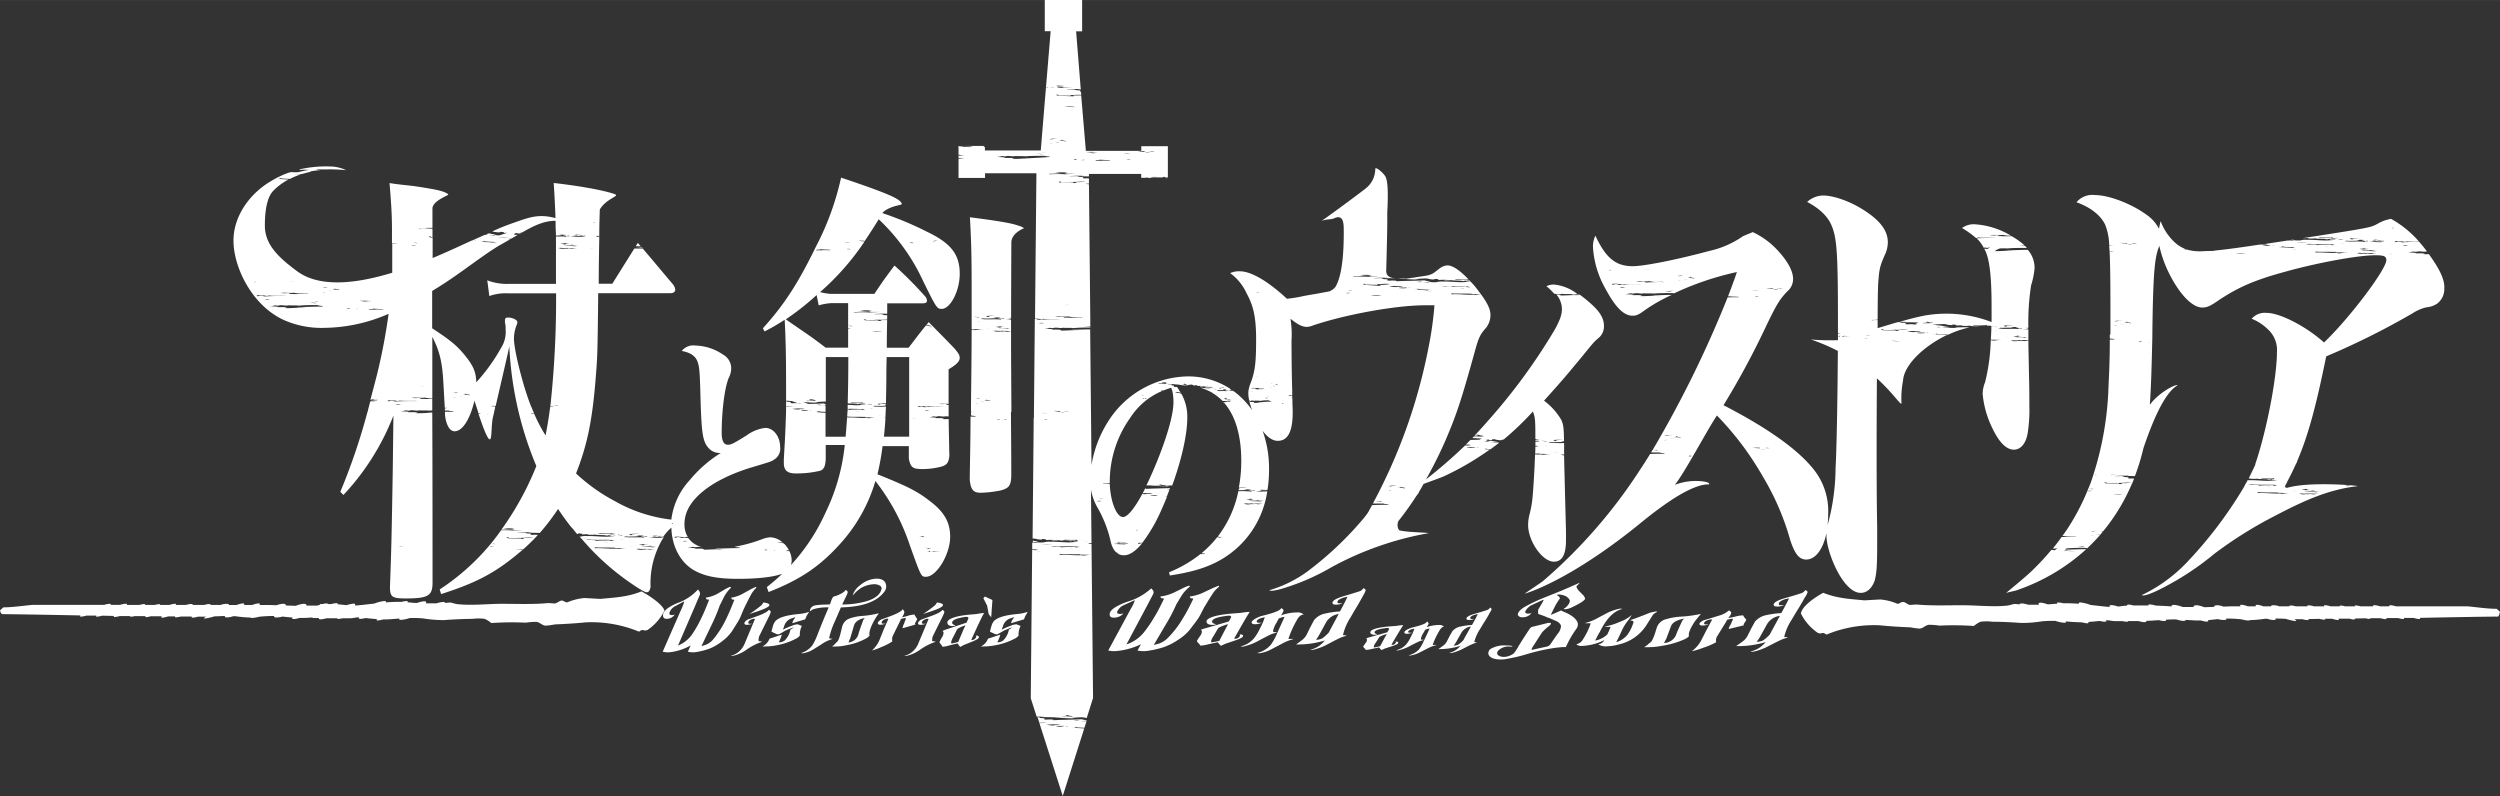 <svg xmlns="http://www.w3.org/2000/svg" width="188.87mm" height="60.15mm" viewBox="0 0 535.38 170.49"><rect x="0" y="0" width="535.38" height="170.49" fill="#333333" stroke="none"/><defs><style>.cls-1{fill:#fff;}</style></defs><g id="レイヤー_2" data-name="レイヤー 2"><g id="レイヤー_2-2" data-name="レイヤー 2"><path class="cls-1" d="M137.38,126.64c-3,1.22-5.8,1.32-8.82,1.61l-3.37-.19a11.73,11.73,0,0,0-3.63.9c-.36.17-.9-.4-1.29-.36s-1,.56-1.43.63l-1.43-.09c-3.1.3-6.46.17-9.87.16-3.1,0-6.45.4-9.52.08-.63-.06-1.07-.3-1.7-.36l-1,.09c0-.17-.22-.23-.64-.19a6,6,0,0,0-1.19.28c-.78,0-1.55,0-2.32,0,.26-.32,0-.48-.5-.43a6,6,0,0,0-1.35.35c-.69,0-1.37-.09-2.06-.15.17-.2,0-.29-.37-.25a6.28,6.28,0,0,0-.91.17,32.22,32.22,0,0,0-3.37.11c.17-.22,0-.32-.47-.28a9.32,9.32,0,0,0-2,.53c-1.33.15-2.63.31-3.84.41l-.33,0c.24-.29.09-.42-.42-.38a6.52,6.52,0,0,0-1.32.31c-.65-.06-1.31-.15-1.94-.19.12-.17,0-.26-.38-.23a6.38,6.38,0,0,0-1,.19H70.3c-.06-.1-.26-.15-.59-.13a5.33,5.33,0,0,0-.68.13h-.47l-.09.16-.5.16c-.78,0-1.57,0-2.36,0,.1-.28-.21-.41-.73-.37a6.15,6.15,0,0,0-1.53.42l-2.15-.07c.09-.27-.24-.39-.77-.35a4.93,4.93,0,0,0-1.2.29l-1.69-.05h-2c.23-.24.1-.37-.31-.33a6,6,0,0,0-1.23.33H52.25c.2-.24,0-.36-.36-.33a5.6,5.6,0,0,0-1.21.33H49c.07-.11,0-.18-.21-.23a3.37,3.37,0,0,0-1.52.22H45.14c0-.15-.23-.2-.6-.17a4.28,4.28,0,0,0-.8.17H41.28c0-.11,0-.18-.3-.2a3.73,3.73,0,0,0-1.13.2H37.6c.16-.17.11-.26-.23-.24a6.59,6.59,0,0,0-1.1.24h-2c.08-.12,0-.18-.3-.16a6.74,6.74,0,0,0-.82.16H31.05c.1-.13,0-.2-.29-.18a5.78,5.78,0,0,0-.89.18H27.15c.14-.18,0-.28-.35-.25a5.93,5.93,0,0,0-1.11.24h-2c.12-.17,0-.25-.36-.22a5.65,5.65,0,0,0-1.05.22l-15.3,0c-2,.18-4.19.51-6.26.53l-.71.63c.13.37,0,.42.42.82,5.62.06,11.23.17,16.84.28-.2.18-.16.28.19.25a6.68,6.68,0,0,0,1.06-.22l2.15,0c-.16.16-.12.25.2.23a6.2,6.2,0,0,0,1-.21l2.56.06c-.16.16-.11.25.23.22a5.19,5.19,0,0,0,1-.2l2.16,0c0,.1.1.15.38.13a3.55,3.55,0,0,0,.62-.11l2.29,0c0,.15.06.23.34.21a3.49,3.49,0,0,0,.8-.18l2.41,0c-.2.21-.16.32.21.29a6,6,0,0,0,1.12-.26l1.53,0c-.14.15,0,.22.32.19a7.63,7.63,0,0,0,.87-.16l2.36,0c-.12.17,0,.25.41.22a4.69,4.69,0,0,0,.9-.2h.43c.43,0,.88,0,1.33,0-.51.28-.62.43-.19.39a11.79,11.79,0,0,0,2-.46c.76,0,1.53-.06,2.28-.07-.28.28.13.34.65.29a4.7,4.7,0,0,0,1.08-.25l.43,0a24.07,24.07,0,0,0,3.28.29c0,.08.17.11.47.08a7.94,7.94,0,0,0,1.35-.25,29.53,29.53,0,0,1,3.24-.16c-.17.27.19.35.76.31a6,6,0,0,0,1-.19c.71.08,1.43.15,2.15.21-.17.23,0,.35.41.32a5.69,5.69,0,0,0,1.1-.24c.34,0,.68,0,1,0,.59,0,1.19-.06,1.8-.1a.75.75,0,0,1-.07.12l.75,0a1.37,1.37,0,0,0,.42,0l.26,0c-.13.22.08.32.55.27a5.58,5.58,0,0,0,1.08-.22l2.26,0c0,.12.1.17.45.13a5.1,5.1,0,0,0,.72-.12h1.57c.67,0,1.33-.24,2-.18h0c-.23.24,0,.34.46.29a6.43,6.43,0,0,0,.88-.16c.81.09,1.65.17,2.49.23-.23.21-.15.31.27.28a9.65,9.65,0,0,0,1.06-.22,14.93,14.93,0,0,0,1.65-.05l1.79-.14c-.18.24.09.31.62.26a8.48,8.48,0,0,0,1.59-.36,23.54,23.54,0,0,1,2.82.07,28,28,0,0,0,4.54.37c1.48-.13,4-.25,6.11-.27a9.92,9.92,0,0,1,2.56,0,5.37,5.37,0,0,1,1.42.9,62.88,62.88,0,0,1,7.37-.08,15.84,15.84,0,0,1,2.33-.18c.89.21,1.13.74,1.94.82a15,15,0,0,0,2-.27c2.25-.09,4.3-.21,6.61-.44a26.55,26.55,0,0,1,11.4,2c1-.76.85,0,1.81-.36a10.93,10.93,0,0,0,3.64-4.16C141.93,129.51,139.3,127.68,137.38,126.64Z"/><path class="cls-1" d="M535.38,131l-.72-.63c-2.06,0-4.2-.35-6.25-.53l-15.3,0a5.8,5.8,0,0,0-1.05-.23c-.36,0-.48.06-.36.23h-2a5.85,5.85,0,0,0-1.1-.24c-.38,0-.5.06-.36.24H505.5a5.35,5.35,0,0,0-.89-.18c-.3,0-.39,0-.28.18h-2.11a5.32,5.32,0,0,0-.83-.16c-.29,0-.37,0-.29.16h-2a6.32,6.32,0,0,0-1.09-.24c-.35,0-.4.07-.23.24h-2.26a3.35,3.35,0,0,0-1.12-.2c-.27,0-.35.09-.3.2h-2.47a4,4,0,0,0-.8-.17c-.36,0-.61,0-.59.17h-2.13a3.33,3.33,0,0,0-1.51-.22c-.2.05-.28.12-.21.22H484.7a5.51,5.51,0,0,0-1.22-.33c-.4,0-.55.09-.36.33h-1.74a6.09,6.09,0,0,0-1.24-.33c-.4,0-.53.09-.3.33h-2l-1.68.06a4.93,4.93,0,0,0-1.2-.29c-.53,0-.87.08-.77.35l-2.16.07a5.55,5.55,0,0,0-1.53-.42c-.52,0-.82.09-.72.37l-2.36,0a7.69,7.69,0,0,0-1.74-.45c-.5,0-.73.08-.6.33-1.11-.08-2.23-.14-3.37-.17a6.66,6.66,0,0,0-1.21-.25c-.38,0-.49,0-.38.22-1.08,0-2.15,0-3.2,0a6.47,6.47,0,0,0-1-.19c-.38,0-.49.06-.37.23-.64,0-1.29.12-1.95.19a6.38,6.38,0,0,0-1.32-.31c-.51,0-.66.09-.42.38l-.33,0c-1.21-.11-2.51-.27-3.83-.41a9.47,9.47,0,0,0-2-.53c-.46-.05-.64.06-.48.28a32.14,32.14,0,0,0-3.37-.11,6.19,6.19,0,0,0-.9-.17c-.42,0-.55,0-.37.25l-2.06.15a6.94,6.94,0,0,0-1.36-.36c-.53,0-.75.12-.49.44-.77,0-1.55,0-2.33,0a6.64,6.64,0,0,0-1.19-.27c-.42,0-.66,0-.63.19l-1-.09c-.64.06-1.08.29-1.71.36-3.07.32-6.42-.08-9.52-.08-3.4,0-6.76.13-9.87-.16l-1.43.09c-.48-.07-.89-.59-1.42-.63s-.94.53-1.3.36a11.66,11.66,0,0,0-3.63-.9l-3.37.19c-3-.29-5.78-.39-8.82-1.62-1.92,1.05-4.55,2.88-4.78,4.44a10.93,10.93,0,0,0,3.64,4.16c1,.36.82-.4,1.82.36a26.5,26.5,0,0,1,11.4-2c2.3.23,4.36.35,6.61.44a14.82,14.82,0,0,0,1.94.27c.82-.08,1.05-.61,1.94-.82a16,16,0,0,1,2.34.18,62.73,62.73,0,0,1,7.36.08,5.57,5.57,0,0,1,1.42-.91,10,10,0,0,1,2.56,0c2.15,0,4.63.14,6.11.26a26.8,26.8,0,0,0,4.54-.36,25.81,25.81,0,0,1,2.82-.08,8.64,8.64,0,0,0,1.59.37c.53.05.81,0,.62-.26l1.79.14c.54,0,1.09.06,1.66.05a7.18,7.18,0,0,0,1.06.21c.41,0,.49-.06.26-.28.84-.05,1.68-.14,2.5-.22a6.61,6.61,0,0,0,.87.16c.51,0,.69-.05.46-.29h0c.67-.06,1.33.17,2,.17h1.57a5.1,5.1,0,0,0,.72.12c.35,0,.51,0,.46-.13l2.25,0a5.58,5.58,0,0,0,1.08.22c.48,0,.68,0,.55-.28.9,0,1.81-.08,2.71-.14a5.67,5.67,0,0,0,1,.18c.48,0,.65-.06.47-.28l.3,0a16.54,16.54,0,0,1,2-.05,6.41,6.41,0,0,0,1.31.3c.43,0,.69,0,.69-.21.77.05,1.53.1,2.25.13.34,0,.68,0,1,0a6.28,6.28,0,0,0,1.09.24c.45,0,.58-.09.42-.32.72-.06,1.44-.14,2.14-.21a5.14,5.14,0,0,0,1,.18c.57,0,.93,0,.75-.3a29.59,29.59,0,0,1,3.25.16,7.94,7.94,0,0,0,1.35.25c.3,0,.46,0,.47-.08a25.94,25.94,0,0,0,3.28-.29c.14,0,.28,0,.43,0a5.3,5.3,0,0,0,1.08.25c.52.05.93,0,.65-.29.75,0,1.51,0,2.28.07a12,12,0,0,0,1.94.46c.43,0,.33-.12-.18-.4.45,0,.89,0,1.33,0h.43a5.22,5.22,0,0,0,.9.19c.37,0,.53,0,.41-.21l2.36-.05a5.91,5.91,0,0,0,.87.17c.35,0,.46,0,.31-.19l1.54,0a6.22,6.22,0,0,0,1.12.27c.36,0,.41-.08.21-.29l2.41,0a4.21,4.21,0,0,0,.79.18c.29,0,.4-.06.35-.21l2.28-.05a3.78,3.78,0,0,0,.63.12c.28,0,.4,0,.38-.14l2.16,0a5.92,5.92,0,0,0,1,.2c.33,0,.39-.06.23-.23l2.56,0a6.37,6.37,0,0,0,1,.21c.32,0,.37-.07.21-.23l2.15,0a6.94,6.94,0,0,0,1.06.23c.34,0,.39-.07.19-.25,5.61-.11,11.22-.22,16.83-.28C535.38,131.37,535.25,131.32,535.38,131Z"/><path class="cls-1" d="M160.78,127.43c-.63,1.18-1.06,2.08-1.36,2.69-.14.26-.33.76-.63,1.45a9.57,9.57,0,0,1-.74,1.53l-1.3,2.08a9.16,9.16,0,0,1-2.07,2.11,10.81,10.81,0,0,1-2.69,1.59,15.45,15.45,0,0,1-2.81.74,4.35,4.35,0,0,1-1.87-.07l.6-1.34a11.56,11.56,0,0,1-4.11,1.41,4.39,4.39,0,0,1-1.88-.07l.6-1.37,3.29-7.5a10.48,10.48,0,0,0,.73-1.89.48.48,0,0,0-.2.07l-1.85,1a2.35,2.35,0,0,0-1.14,1.41c0,.3.12.45.56.45a1.41,1.41,0,0,0,.57-.13h0a.94.94,0,0,1-.17.24,1.91,1.91,0,0,1-1.56.68c-.44,0-.67-.16-.74-.5-.13-.58.2-1.16,1-1.77a10.88,10.88,0,0,1,2.16-1.14,10.68,10.68,0,0,0,4.05-2.6c.17-.18.28-.25.31-.22l.27.4a.88.88,0,0,1,0,.85l-1.11,2.62-3.34,7.74-.16.35a6.7,6.7,0,0,0,3.1-2.51,24.69,24.69,0,0,0,1.87-3.31c.52-1.06,1.06-2.33,1.68-3.93,0-.06-.09-.11-.37-.13s-.24-.13-.3-.38a7.38,7.38,0,0,0,2.43-.81l1.38-.81a7.53,7.53,0,0,1,1.43-.71l.14.2a7.82,7.82,0,0,0-1.42,1.82l-1,2a38.07,38.07,0,0,1-1.84,4.35l-2.08,4.35,1-.32a4.07,4.07,0,0,0,1.47-1.07,20.39,20.39,0,0,0,2.88-4.55c.52-1.06,1.06-2.33,1.68-3.93,0-.06-.09-.11-.38-.13-.11,0-.2-.13-.27-.38a7.56,7.56,0,0,0,2.74-1l1.53-.85,1-.47a1.31,1.31,0,0,1,.12.2A5.76,5.76,0,0,0,160.78,127.43Z"/><path class="cls-1" d="M163.69,134l-1.12,2.27a3.09,3.09,0,0,0-.12.74c0,.2,0,.29.09.31a1.91,1.91,0,0,1,.67.11,12.43,12.43,0,0,0-3.44,1.77,8.34,8.34,0,0,1-2.56,1.19c-.37.09-.6.11-.69.05a4.42,4.42,0,0,0,3-2.74l2.17-5.18c-.58-.11-1.46.36-1.45.81,0,.23.24.29.7.23.08,0,.11,0,.14,0l-.34.13a4,4,0,0,1-.81.11c-.34,0-.52-.13-.52-.33s.21-.5.7-.79l2.48-.9c1.19-.47,1.85-.85,2-1.16,0,0,0,0,.12,0l.32.27C165.14,131.19,164.68,132,163.69,134Zm-1.12-3.2-2.08.69a27.14,27.14,0,0,0,2.46-1.79,1.72,1.72,0,0,0,.5-.67,2.64,2.64,0,0,1,.78.13c.38.11.55.25.53.41C164.74,129.89,164,130.3,162.57,130.79Z"/><path class="cls-1" d="M173,131.46l-.28.45c-.08.18-.16.43-.3.72l-2.77.83a4.25,4.25,0,0,1,.33-.77,5.52,5.52,0,0,0,.36-.53c-.23.06-.6.18-1.14.38a2.54,2.54,0,0,0-1.23,1.43l-.3.87a15.59,15.59,0,0,1,2-.87,2.87,2.87,0,0,1,1.21-.27l.84.34a4,4,0,0,0-.43,2.06,2.18,2.18,0,0,1-.85.67,14.06,14.06,0,0,1-4,1.39,13,13,0,0,1-2.59.27,2.76,2.76,0,0,1-.58,0,3,3,0,0,0,1.52-1.66l2.65-.87a10.55,10.55,0,0,1-.65,1.64,2.16,2.16,0,0,0,1.18-.32,4.34,4.34,0,0,0,1.29-2.38,6.73,6.73,0,0,0,.76-.51,17.55,17.55,0,0,0-1.94.76,12.63,12.63,0,0,1-1.25.72,1,1,0,0,1-.45,0l-1.17-.53c.13-.52.21-.88.29-1.12a3.24,3.24,0,0,1,.49-1.08c.69-.83,2.38-1.35,5.05-1.59a9.3,9.3,0,0,0,2.18-.45s.06.07,0,.09Z"/><path class="cls-1" d="M189.3,126.82c-1.59,2.06-4.64,3.14-9.22,3.25l-1.22,2.83a17.12,17.12,0,0,0-1.28,3.67.22.22,0,0,0,.06.16,2.19,2.19,0,0,1,.64.09l-.2.07a8.58,8.58,0,0,0-2.05,1c-.34.25-1,.63-1.87,1.19a6.08,6.08,0,0,1-1.85.74c-.38.09-.61.11-.7,0a4.67,4.67,0,0,0,2.41-1.7,14.19,14.19,0,0,0,1.12-2.4c.78-2,1.54-3.83,2.32-5.65a10,10,0,0,0-3.24.38,3,3,0,0,0-.79.48v-.12a1.32,1.32,0,0,1,1.07-1.16,14.64,14.64,0,0,1,2-.18c.57,0,1-.05,1.24-.05l.32-.92c.19-.47.35-.71.52-.76l.75-.24c1-.43,1.62-.81,1.72-1.15.09-.06.44.23.47.34s0,.4-.26.87l-.9,1.89a19.15,19.15,0,0,0,5.13-.68q3-.9,3.3-2.75c.07-.59-.83-.92-1.58-.92a6.23,6.23,0,0,0-2.77.78,7.7,7.7,0,0,0-1.52,1.3l-.28.29a1,1,0,0,1,.1-.36,4.3,4.3,0,0,1,1.4-1.74,5.77,5.77,0,0,1,3.56-1.46c1.18,0,1.88.45,2.05,1.32A1.86,1.86,0,0,1,189.3,126.82Z"/><path class="cls-1" d="M187.94,131.71l-.31.45-.41.69c-.82,1.5-1.17,2.58-1,3.25a2.44,2.44,0,0,1-.84.67,13.46,13.46,0,0,1-4.06,1.39,11.42,11.42,0,0,1-3.16.27,2.48,2.48,0,0,0,.59-.47,5,5,0,0,1,.51-.51c.48-.45.76-1.91,1.09-3.25a2.59,2.59,0,0,1,1.29-1.64,10,10,0,0,1,3.09-.67,19.24,19.24,0,0,0,3.41-.56s0,0,0,.09A.83.83,0,0,1,187.94,131.71ZM182.87,134l-.79,2.67-.19.43-.19.47a2.39,2.39,0,0,0,2.09-1.62c.18-.72.56-1.75,1.07-3.16l.16-.25c.12-.11.17-.17.17-.2C183.9,132.6,183.11,133.14,182.87,134Z"/><path class="cls-1" d="M196.43,132.58c-.08.11-.19.41-.44.83a.21.21,0,0,0,.07.32c-.94.29-1.89.56-2.77.8a2.25,2.25,0,0,1,.34-1c0-.15.25-.69.35-1,0-.11,0-.18-.15-.2a7.45,7.45,0,0,0-.86.2l-.13.22a.08.08,0,0,1,0,.07s0,0,0,0l-.58,1.18-1.12,2.27a2.63,2.63,0,0,0-.09.74c0,.2,0,.29.09.31l0,0a11.8,11.8,0,0,1-2.44,1.26,12.48,12.48,0,0,1-1.94.72,10.49,10.49,0,0,0,.72-.81,5.81,5.81,0,0,0,.81-1.32l.35-.85.62-1.55,1-2.27c-.58-.11-1.46.36-1.45.81,0,.23.24.29.7.23.08,0,.14,0,.14,0l-.34.13a3.89,3.89,0,0,1-.78.11c-.37,0-.55-.13-.55-.33s.24-.5.72-.79c.83-.29,1.66-.58,2.49-.92,1.16-.47,1.82-.85,2-1.14s.35.16.44.31,0,.47-.23.9l-.22.38,1.17-.29a4.51,4.51,0,0,1,1.52-.29,1,1,0,0,0,.24.47Z"/><path class="cls-1" d="M200.87,134l-1.12,2.27a3.09,3.09,0,0,0-.12.74c0,.2,0,.29.09.31a1.91,1.91,0,0,1,.67.11,12.43,12.43,0,0,0-3.44,1.77,8.24,8.24,0,0,1-2.56,1.19c-.37.09-.6.11-.69.05a4.42,4.42,0,0,0,3-2.74l2.17-5.18c-.58-.11-1.46.36-1.45.81,0,.23.24.29.7.23.08,0,.11,0,.14,0l-.34.13a4,4,0,0,1-.81.11c-.34,0-.52-.13-.52-.33s.21-.5.7-.79l2.48-.9c1.2-.47,1.85-.85,2-1.16,0,0,0,0,.12,0l.32.27C202.33,131.19,201.86,132,200.87,134Zm-1.12-3.2-2.08.69a27.14,27.14,0,0,0,2.46-1.79,1.72,1.72,0,0,0,.5-.67,2.64,2.64,0,0,1,.78.13c.38.11.55.25.53.41C201.92,129.89,201.21,130.3,199.75,130.79Z"/><path class="cls-1" d="M210.56,131.6c-.3.51-1.12,2.26-2.51,5.29,0,.09,0,.13,0,.15a.93.93,0,0,0,.91-.45c.14-.2.14-.35,0-.49.43,0,.66.07.67.34s-.45.56-1.39.94l-1.79.72-.83.44-.59-.76-1.72.43a6,6,0,0,1-1.49.29c0-.25-.62-.76-.63-1a8.48,8.48,0,0,1,.52-1,1.87,1.87,0,0,0,.35-1,.4.4,0,0,0-.24-.38,9.67,9.67,0,0,1,1.17-.45l4-1.34.4-.92c0-.16-.06-.27-.29-.31a2.4,2.4,0,0,0-.72.06c-1.69.27-2.52.68-2.47,1.21,0,.25.27.43.7.54,0,.07-.11.11-.43.14-.77.09-1.41-.25-1.29-.86s1.5-1.18,3.88-1.48c.92-.11,1.7-.15,2.36-.22a10.66,10.66,0,0,1,1.63-.22Zm-3.8,2.3a7.36,7.36,0,0,0-1.51.65.83.83,0,0,0-.36.36c-.08.16-.33.72-.85,1.68a3.12,3.12,0,0,0-.35,1c0,.11,0,.18.15.2a13.31,13.31,0,0,0,1.4-.34l0-.06,1.14-2.69Z"/><path class="cls-1" d="M210.59,128.11l.8,1.57.35,1.85.53.65.26-3.69-1.6-.75C210.82,127.86,210.7,128,210.59,128.11Z"/><path class="cls-1" d="M219.85,131.46l-.28.45c-.08.18-.16.43-.29.72l-2.78.83a4.25,4.25,0,0,1,.33-.77,5.52,5.52,0,0,0,.36-.53c-.23.06-.6.18-1.14.38a2.54,2.54,0,0,0-1.23,1.43l-.3.87a15.79,15.79,0,0,1,2-.87,2.8,2.8,0,0,1,1.2-.27l.84.34a4,4,0,0,0-.43,2.06,2.1,2.1,0,0,1-.85.67,14.06,14.06,0,0,1-4.05,1.39,13,13,0,0,1-2.59.27,2.68,2.68,0,0,1-.57,0,3.06,3.06,0,0,0,1.51-1.66l2.65-.87a11.37,11.37,0,0,1-.64,1.64,2.15,2.15,0,0,0,1.17-.32,4.22,4.22,0,0,0,1.29-2.38,6.73,6.73,0,0,0,.76-.51,16.46,16.46,0,0,0-1.93.76,13.93,13.93,0,0,1-1.25.72,1.07,1.07,0,0,1-.46,0l-1.17-.53c.13-.52.21-.88.29-1.12a3.24,3.24,0,0,1,.49-1.08c.7-.83,2.38-1.35,5.05-1.59a9.3,9.3,0,0,0,2.18-.45s.06.07,0,.09Z"/><path class="cls-1" d="M259.66,127.18c-.77,1.19-1.3,2.08-1.67,2.69-.17.27-.41.76-.77,1.45a10.27,10.27,0,0,1-.91,1.53l-1.58,2.08a10.57,10.57,0,0,1-2.48,2.11,13.12,13.12,0,0,1-3.18,1.59,20.43,20.43,0,0,1-3.29.74,5.88,5.88,0,0,1-2.18-.07l.74-1.34a15.24,15.24,0,0,1-4.83,1.41,5.88,5.88,0,0,1-2.18-.07l.74-1.36,4.06-7.51a8.55,8.55,0,0,0,.9-1.88.65.65,0,0,0-.23.06l-2.18,1a2.59,2.59,0,0,0-1.38,1.42c-.06.29.14.44.64.44a1.89,1.89,0,0,0,.67-.13h0a1.08,1.08,0,0,1-.2.25,2.54,2.54,0,0,1-1.85.67c-.5,0-.77-.16-.84-.49-.13-.59.27-1.17,1.24-1.77a13.8,13.8,0,0,1,2.55-1.15,13.24,13.24,0,0,0,4.8-2.6c.2-.18.33-.24.36-.22l.31.4a.81.81,0,0,1,0,.85l-1.38,2.63-4.12,7.73-.2.36a8.09,8.09,0,0,0,3.69-2.51,25.65,25.65,0,0,0,2.27-3.32c.64-1,1.31-2.33,2.08-3.92,0-.07-.1-.12-.43-.14-.17,0-.27-.13-.34-.38a9.4,9.4,0,0,0,2.85-.81l1.64-.8a10,10,0,0,1,1.68-.72l.17.2a8.27,8.27,0,0,0-1.71,1.82l-1.21,2a34,34,0,0,1-2.28,4.35l-2.55,4.35,1.14-.31a5.25,5.25,0,0,0,1.75-1.08,21.11,21.11,0,0,0,3.48-4.55c.64-1,1.31-2.33,2.08-3.92,0-.07-.1-.12-.43-.14-.14,0-.24-.13-.31-.38a10,10,0,0,0,3.22-1l1.81-.85,1.14-.47a2,2,0,0,1,.14.2A6,6,0,0,0,259.66,127.18Z"/><path class="cls-1" d="M267.44,131.35c-.37.51-1.37,2.26-3.08,5.29,0,.09,0,.13,0,.15a1.19,1.19,0,0,0,1.07-.44c.17-.21.17-.36,0-.5.5,0,.77.07.77.34s-.54.56-1.64.94l-2.12.72-1,.45-.67-.77-2,.43a6.81,6.81,0,0,1-1.75.29c0-.25-.7-.76-.7-1a8.36,8.36,0,0,1,.64-1,1.79,1.79,0,0,0,.43-1,.41.41,0,0,0-.26-.38,12.45,12.45,0,0,1,1.37-.44l4.66-1.35.5-.92c0-.16-.06-.27-.33-.31a3.28,3.28,0,0,0-.84.06c-2,.27-2.95.68-2.92,1.22,0,.24.3.42.81.53,0,.07-.14.12-.51.14-.9.09-1.64-.25-1.47-.85s1.78-1.19,4.56-1.48c1.07-.12,2-.16,2.75-.23a16.46,16.46,0,0,1,1.91-.22ZM263,133.66a8.67,8.67,0,0,0-1.78.65.91.91,0,0,0-.43.36c-.1.15-.41.71-1,1.68a2.69,2.69,0,0,0-.44,1c0,.11,0,.18.17.2a15.19,15.19,0,0,0,1.64-.34l0-.06,1.4-2.69Z"/><path class="cls-1" d="M278.24,132.06a2.47,2.47,0,0,0-.51.72,21.25,21.25,0,0,0-1.54,3.25c-.17.43-.23.67-.27.79H277s0,0,0,0a.36.36,0,0,1-.17.09,9.79,9.79,0,0,0-2.41,1l-2.18,1.14a7.76,7.76,0,0,1-2.18.78,1.67,1.67,0,0,1-.84,0,5.58,5.58,0,0,0,2.89-1.71,11.5,11.5,0,0,0,1.34-2.39c1-2.22,1.54-3.39,1.64-3.64a4.64,4.64,0,0,0-1.24.36l-.54,1a4.75,4.75,0,0,0-.67,1.63c0,.16,0,.25.13.29l.64,0c.1,0,0,.09-.33.18l-.74.22c-.37.16-1.31.63-2.82,1.44a12.13,12.13,0,0,1-3.05,1.19,1.3,1.3,0,0,1-.8,0,5.21,5.21,0,0,0,2.85-1.68,10.44,10.44,0,0,0,1.34-2.22,12.85,12.85,0,0,0,1-2.33l-.8.18c-.64.24-.94.49-.94.74s.3.31.9.26a.5.5,0,0,1,.2,0,3.49,3.49,0,0,1-1.51.32c-.43,0-.66-.14-.67-.41s.67-.85,2-1.32l1.21-.31.94-.27c1.24-.38,2-.74,2.14-1.08,0-.16.41.16.51.31s-.07.56-.51,1.19a9.94,9.94,0,0,1,3.36-.63,2,2,0,0,1,1.5.43A1.46,1.46,0,0,0,278.24,132.06Z"/><path class="cls-1" d="M291.88,127.6c-.17.34-.54,1-1.17,2.09-.27.45-.77,1.25-1.48,2.51a11.93,11.93,0,0,0-1.61,3.7.17.17,0,0,0,.07.13,2.39,2.39,0,0,1,.74.11,7.37,7.37,0,0,0-1.21.36c-.44.18-1.37.65-2.82,1.42a12.78,12.78,0,0,1-3,1.18,1.56,1.56,0,0,1-.81.05,5.57,5.57,0,0,0,3.12-2,19.35,19.35,0,0,1-6.2.85c.1,0,.6-.4,1.47-1.05a3.6,3.6,0,0,0,1-1.37l.71-1.44.73-1.36a4,4,0,0,1,2.35-1.39,17.94,17.94,0,0,1,3.18-.45c1-1.84,1.51-2.89,1.61-3.16l-.8.18c-.91.31-1.34.63-1.34.94s.2.29.57.29a1.89,1.89,0,0,0,.37,0,.39.39,0,0,1,.17,0,3.46,3.46,0,0,1-1.48.29c-.47,0-.7-.14-.7-.38,0-.52.87-1,2.64-1.51,1-.29,2-.6,3.06-.94a1.5,1.5,0,0,0,.9-.67c.1-.07.47.23.5.34S292.35,126.84,291.88,127.6Zm-5.2,3.88a3.74,3.74,0,0,0-2.65,1.71L282.49,136a9.41,9.41,0,0,1-.67,1,2.85,2.85,0,0,0,1.41-.34,9.23,9.23,0,0,0,1.41-1.3c.07-.2.1-.29.13-.31Z"/><path class="cls-1" d="M300.39,134.06c-.28.39-1.06,1.68-2.37,3.92,0,.07,0,.1,0,.12a1,1,0,0,0,.82-.34c.12-.14.12-.26,0-.36.38,0,.59,0,.59.25s-.41.41-1.25.7l-1.61.53-.74.33-.51-.57-1.53.32a6.36,6.36,0,0,1-1.33.22c0-.19-.53-.57-.53-.72a7.77,7.77,0,0,1,.49-.73,1.32,1.32,0,0,0,.33-.73.29.29,0,0,0-.2-.28,8.28,8.28,0,0,1,1-.33l3.55-1,.38-.68c0-.11-.05-.2-.25-.23a2.5,2.5,0,0,0-.64.05c-1.5.2-2.25.5-2.22.89,0,.19.23.32.61.4,0,.05-.1.09-.39.1-.68.07-1.24-.18-1.11-.63s1.35-.88,3.47-1.09c.81-.09,1.5-.12,2.09-.17a12.64,12.64,0,0,1,1.45-.17ZM297,135.77a7.76,7.76,0,0,0-1.35.48.74.74,0,0,0-.33.27c-.08.12-.31.53-.8,1.24a2,2,0,0,0-.33.72c0,.08,0,.13.12.15s.59-.1,1.25-.25l0,0,1.08-2Z"/><path class="cls-1" d="M308.59,134.6a1.66,1.66,0,0,0-.38.53,15.33,15.33,0,0,0-1.19,2.4,4.38,4.38,0,0,0-.2.58h.81s0,0,0,0a.4.4,0,0,1-.13.06,8.17,8.17,0,0,0-1.84.72l-1.66.84a5.84,5.84,0,0,1-1.66.58c-.36.07-.56.09-.64,0a4.28,4.28,0,0,0,2.2-1.27,8.46,8.46,0,0,0,1-1.77c.8-1.64,1.18-2.51,1.26-2.69a3.54,3.54,0,0,0-.94.27l-.41.71a3.4,3.4,0,0,0-.52,1.21c0,.12,0,.18.1.22l.48,0c.08,0,0,.07-.25.13l-.56.17c-.28.12-1,.46-2.15,1.06a9,9,0,0,1-2.32.88,1,1,0,0,1-.61,0,4,4,0,0,0,2.17-1.25,7.75,7.75,0,0,0,1-1.64,9.11,9.11,0,0,0,.74-1.73l-.61.14c-.48.18-.71.36-.72.54s.23.24.69.2h.16a2.86,2.86,0,0,1-1.15.23q-.51,0-.51-.3c0-.3.51-.63,1.51-1l.91-.23.72-.2c.94-.28,1.51-.55,1.64-.8s.3.12.38.24-.06.41-.39.88a7.51,7.51,0,0,1,2.55-.47,1.57,1.57,0,0,1,1.15.32A1.09,1.09,0,0,0,308.59,134.6Z"/><path class="cls-1" d="M319,131.29c-.13.25-.41.77-.9,1.55-.21.33-.59.93-1.13,1.85a9.15,9.15,0,0,0-1.24,2.74.12.12,0,0,0,.05.1,2,2,0,0,1,.56.09,4.49,4.49,0,0,0-.91.26c-.34.13-1.05.48-2.15,1.05a10.51,10.51,0,0,1-2.3.88,1.17,1.17,0,0,1-.61,0,4.33,4.33,0,0,0,2.38-1.51A15.07,15.07,0,0,1,308,139c.07,0,.46-.3,1.12-.78a2.64,2.64,0,0,0,.8-1l.54-1.06.57-1a3.09,3.09,0,0,1,1.78-1,15,15,0,0,1,2.43-.33q1.11-2,1.23-2.34l-.61.14c-.69.23-1,.46-1,.69s.15.22.43.22a1.1,1.1,0,0,0,.28,0,.25.25,0,0,1,.13,0,2.58,2.58,0,0,1-1.12.22c-.36,0-.54-.1-.54-.28,0-.38.67-.75,2-1.11.79-.22,1.53-.45,2.32-.7.39-.15.62-.32.69-.5s.36.17.38.25S319.34,130.73,319,131.29Zm-4,2.87a2.85,2.85,0,0,0-2,1.26l-1.19,2.11a6.3,6.3,0,0,1-.51.72,2.18,2.18,0,0,0,1.07-.25,6.34,6.34,0,0,0,1.08-1c.05-.15.07-.21.1-.23Z"/><path class="cls-1" d="M336.73,130a4,4,0,0,1-1.61.47c-.17,0-.24-.07-.2-.14a2.44,2.44,0,0,0,.75-.62,1.87,1.87,0,0,0,.52-1c0-.29-.27-.63-.78-1a3.41,3.41,0,0,0-.93-.31,1.88,1.88,0,0,0-1.12,0l.24.16c.3.2.44.36.44.49a.46.46,0,0,1-.11.29,12,12,0,0,0-.92,1.48l-.9,1.82s0,0,.07,0c.41-.15,1.06-.44,1.92-.82.13-.07.24-.09.27-.07l.24.13.55.25.27.11c1.4.67,2.21,1.39,2.45,2.18a1.59,1.59,0,0,1-.31,1.25,22.18,22.18,0,0,0-2.2,3.81l0,.09c-.17,0-.37,0-.68,0s-1,.09-1.68.16a44,44,0,0,0-6.11,1.37,33.28,33.28,0,0,1-4.24,1,6.63,6.63,0,0,1-2.53,0c-.92-.24-1.4-.67-1.4-1.23a1.12,1.12,0,0,1,.65-1,5.75,5.75,0,0,1,3.15-.65c1,0,1.47.11,1.33.24h-.51a3.06,3.06,0,0,0-2.53.9.87.87,0,0,0-.21.52c0,.6,1.09.92,1.95.74a3.65,3.65,0,0,0,1.64-.72,8.18,8.18,0,0,0,.62-.88c.72-1.25,1.64-2.69,2.78-4.39.31-.36.31-.33.75-.45l3.22-.8.27,0c.44,0,.41.23-.14.7a11,11,0,0,0-1.47,1.34l-1.89,2.94c-.31.47-.42.71-.31.78a2.61,2.61,0,0,0,.58-.09c.44-.11,1.26-.29,2.6-.58a1.31,1.31,0,0,0,.78-.45c.45-.69,1-1.46,1.58-2.29a2.93,2.93,0,0,0,.72-1.56c0-.43-.33-.83-1-1.17l-1.67-.72a.16.16,0,0,1-.1,0,15.4,15.4,0,0,0-2-.76l-.13-.11v-.83c.31-.52.65-1.08,1-1.71.17-.29.21-.42.11-.42l-.25.09-2.15,1a3,3,0,0,0-1.47,1.43c0,.29.2.43.64.43a1.64,1.64,0,0,0,.58-.09c0-.05.07-.07.11-.07a3.22,3.22,0,0,0-.18.27,2.32,2.32,0,0,1-1.74.67,1,1,0,0,1-1-.49c0-.56.48-1.12,1.44-1.71a34.9,34.9,0,0,1,3.9-1.88l4.18-1.68,3.08-1.34.65-.3a2.34,2.34,0,0,1-.52.59.46.46,0,0,0-.17.33l.17.34a3.1,3.1,0,0,0,.61.74l.72.72c.23.33.37.58.34.74C339.37,128.55,338.47,129.18,336.73,130Z"/><path class="cls-1" d="M354.8,131.08a3.45,3.45,0,0,0-.76.49s-.54.86-1.58,2.49a9.5,9.5,0,0,1-5.82,3.95,9.93,9.93,0,0,1-2.39.38,3,3,0,0,1-2-.43,1.66,1.66,0,0,0,1.33-.89,11.83,11.83,0,0,1-4.78,1.25,1.65,1.65,0,0,1-1.23-.36,2.1,2.1,0,0,0,1.47-1.12,15,15,0,0,0,1.34-2.6c.17-.42.24-.67.28-.78h-1.1c-.13,0-.1-.07.14-.11a10.13,10.13,0,0,0,2.43-1l2.12-1.12a10.25,10.25,0,0,1,2.36-.83,1.36,1.36,0,0,1,.82,0c-1.81.43-3.42,2.06-4.83,4.93-.24.36-.55,1-1,1.84l.51-.11a5.37,5.37,0,0,0,2.09-1.19l0,0c.51-1.07.75-1.61.65-1.63-.44,0-.79,0-1.06,0-.1-.07-.17-.09-.17-.07l.07,0,.07,0a15.5,15.5,0,0,0,3.11-1,7.92,7.92,0,0,0,2.57-1.48c-.38.65-.72,1.12-1,1.46a9.48,9.48,0,0,0-1.17,2c-.52,1.09-.83,1.77-1,2.06l-.14.31a4.91,4.91,0,0,0,2.4-1.61,8.28,8.28,0,0,0,1.13-2.18c.11-.33.18-.49.18-.51,0-.18-.24-.32-.69-.38-.1,0,0-.05.14-.11.55-.16,1.88-.65,4.07-1.53.45-.11.89-.2,1.27-.27a.39.39,0,0,1,.17,0s0,0,0,0S354.87,131.06,354.8,131.08Z"/><path class="cls-1" d="M363.91,131.87l-.37.45L363,133c-1,1.5-1.48,2.58-1.31,3.25a3,3,0,0,1-1,.67,18.62,18.62,0,0,1-4.86,1.39,16.18,16.18,0,0,1-3.76.27,3.28,3.28,0,0,0,.72-.47,5.6,5.6,0,0,1,.62-.51c.58-.45,1-1.91,1.41-3.25a2.84,2.84,0,0,1,1.58-1.64,14.07,14.07,0,0,1,3.69-.67,27.25,27.25,0,0,0,4.07-.56s0,0,0,.08S364.09,131.71,363.91,131.87Zm-6.08,2.26-1,2.67-.24.42-.24.47a2.89,2.89,0,0,0,2.53-1.61c.25-.72.73-1.75,1.38-3.16l.21-.25c.13-.11.2-.18.2-.2C359.09,132.76,358.14,133.3,357.83,134.13Z"/><path class="cls-1" d="M374,132.74c-.1.11-.23.4-.54.83a.18.18,0,0,0,.06.31c-1.12.3-2.25.56-3.31.81a2.08,2.08,0,0,1,.45-1,9,9,0,0,1,.44-1c0-.11,0-.18-.17-.2a9.71,9.71,0,0,0-1,.2l-.18.22a.07.07,0,0,1,0,.07s0,0,0,0l-.73,1.19-1.4,2.27a2,2,0,0,0-.14.74c0,.2,0,.29.1.31l0,0a15.42,15.42,0,0,1-2.94,1.26,14.88,14.88,0,0,1-2.33.71,8.92,8.92,0,0,0,.89-.8,6.12,6.12,0,0,0,1-1.32l.45-.86.79-1.54,1.23-2.27c-.68-.11-1.74.36-1.74.81,0,.22.27.29.82.22.1,0,.17,0,.17,0l-.41.14a5.34,5.34,0,0,1-.92.11c-.45,0-.65-.13-.65-.34s.31-.49.89-.78c1-.29,2-.58,3-.92a5.59,5.59,0,0,0,2.36-1.14c0-.16.41.15.51.31s0,.47-.31.9l-.28.38,1.4-.29a6.39,6.39,0,0,1,1.82-.29.93.93,0,0,0,.27.47Z"/><path class="cls-1" d="M386.47,128c-.17.34-.55,1-1.2,2.09-.27.44-.79,1.25-1.51,2.51a11.78,11.78,0,0,0-1.65,3.69.17.17,0,0,0,.06.14,2.49,2.49,0,0,1,.76.11,6.76,6.76,0,0,0-1.23.36q-.68.27-2.88,1.41a13,13,0,0,1-3.08,1.19c-.44.09-.72.11-.82,0a5.73,5.73,0,0,0,3.19-2,20.13,20.13,0,0,1-6.33.85c.11-.05.62-.41,1.51-1.06a3.49,3.49,0,0,0,1.06-1.36l.73-1.44.75-1.37a4.21,4.21,0,0,1,2.4-1.39,18.84,18.84,0,0,1,3.24-.44c1-1.84,1.55-2.9,1.66-3.16l-.82.17c-.93.32-1.37.63-1.37,1s.2.29.58.29a1.27,1.27,0,0,0,.37,0,.42.42,0,0,1,.17,0,3.4,3.4,0,0,1-1.5.29c-.48,0-.72-.13-.72-.38,0-.51.89-1,2.71-1.5,1.06-.29,2.05-.6,3.11-.94a1.57,1.57,0,0,0,.92-.67c.11-.07.48.22.51.33S387,127.25,386.47,128Zm-5.3,3.88a3.8,3.8,0,0,0-2.71,1.7l-1.58,2.85a9.35,9.35,0,0,1-.69,1,2.88,2.88,0,0,0,1.44-.33,8.87,8.87,0,0,0,1.44-1.3c.07-.21.1-.29.14-.32Z"/><path class="cls-1" d="M293.93,41.51l-.56,0c-.25.09.43.08.88.11C293.8,41.57,293.93,41.53,293.93,41.51Z"/><polygon class="cls-1" points="293.39 40.15 292.58 40.16 294.17 40.22 293.39 40.15"/><path class="cls-1" d="M185,51.55v0a.93.93,0,0,0,.18.06c.92-1.36,1.9-2.88,3-4.66a42.73,42.73,0,0,1,9.49,13.19c2.89,5.88,3,6,4,6,1.86,0,3.86-3.85,3.86-7.51,0-4.14-1.85-6.54-7-9a70.34,70.34,0,0,0-9.56-4l.22-.28c1.85-1.46,4.06-1.35,3.93-1.72-.34-1-2.3-2-13-5.6a59.51,59.51,0,0,1-5.41,14.83C171,60.48,168,65.2,163.37,70.3l.37.67a43.5,43.5,0,0,0,4.3-2.5c.22,4,.3,7.8.3,14.06,0,1.2,0,2.27,0,3.28l.88,0,.11,0s-.43-.06-.53,0a3.38,3.38,0,0,0,.74.06l1.45.52.73.09-.66,0-.07-.12a6.36,6.36,0,0,0-1.31,0,3.6,3.6,0,0,0,.69,0l-.2,0c-1.82,0,0-.29-1.34-.32v0l-.49-.06c0,.35,0,.7,0,1a9.22,9.22,0,0,1,1.59,0c-.51,0-1.06.06-1.59.06,0,.82,0,1.62-.05,2.43l0,0h0c-.07,2.43-.2,5-.43,8.82v.87c0,1.54.74,2.22,2.52,2.22a21.42,21.42,0,0,0,5.27-.58c.81-.29,1.11-1,1.18-2.51v-3h4.08a43.17,43.17,0,0,1-4.15,14.54A41.81,41.81,0,0,1,169.38,121a3.54,3.54,0,0,0,.16-1,4.61,4.61,0,0,0-.5-2c-.24,0-.51,0-.74,0l.39-.17a1.47,1.47,0,0,0,.28,0,6.23,6.23,0,0,0-1-1.36,3.68,3.68,0,0,1-.51,0h.47l-.23-.22s-.08,0-.08,0l-1.22-.12a5.57,5.57,0,0,1,1.16,0,4.09,4.09,0,0,0-2.55-1.07,5.11,5.11,0,0,0-1.5.29,33.44,33.44,0,0,1-6.25,1.75h.18c.08.15,1.69.12.85.27-2.11,0-3.38.11-5.26.1h-.49c.91,0,1.21.17,2.47.15l-1,.06s.09,0,.11,0l-.23,0H154c-.5-.16-2.61.1-3.56,0,.82-.1,0-.14-.17-.19h-1.5c.51-.16-.88-.13-1.54-.21a4.08,4.08,0,0,0,1.08-.18l.66.08a3.66,3.66,0,0,1,1.54,0,5,5,0,0,1-3.14-2l-1.17,0c-.79,0-.18-.19-1.22-.15.11,0,0,.08-.48.11,0-.08-.31-.15.29-.22a9.6,9.6,0,0,1,1.89.17l.26-.11a2.06,2.06,0,0,0,.35,0,5.15,5.15,0,0,1-.71-2.71c0-2.3,1-4.25,3-6.21,2.53-2.41,6.38-4.43,11.2-5.92,4.43-1.32,4.43-1.32,5-1.73a2.68,2.68,0,0,0,1.29-2.64c0-2.3-1.42-4.14-3.19-4.14a8.44,8.44,0,0,0-4,1.61c-2.79,1.73-3.32,2-4,2-.89,0-1.33-.87-1.33-2.53,0-4.66.62-9.66,1.51-11.79a4.54,4.54,0,0,0,.53-2.07,3.36,3.36,0,0,0-1.77-2.93A10.82,10.82,0,0,0,149,74a3.17,3.17,0,0,0-3,1.15c2.08.4,3.1,1.21,3.49,2.64.31,1,.4,2.31.54,8,.22,7,.48,8.68,1.59,10A3.12,3.12,0,0,0,154,97h.36a26.9,26.9,0,0,0-6.64,5.8,15.11,15.11,0,0,0-3.95,8.47,31.76,31.76,0,0,1-12.17-4,38.63,38.63,0,0,1-8.24-5.88c2.3-5.87,3.42-10.88,4.16-19.83.44-5.39.44-5.39.59-18.78h15.5c.59,0,1-.29,1-.77a2.3,2.3,0,0,0-.52-1.15c-2.88-3.4-4-4.78-6.45-7.64l-.34,0,.1,0-.22,0h.12a1.31,1.31,0,0,0-.25,0h-.78l-.43,0-4.72,7.54h-2.9c0-4.09.08-7.48.12-10.15h-.06c.1,0,0,.08-.49.11,0-.09-.3-.15.29-.22h.26c0-2.51.07-4.39.11-5.64,1.31-2.28,4.23-2.87,3.31-3.24-1.54-.63-6.34-1.66-13.18-2.44.18,2.77.3,5.07.38,7.53-3.56-1-5.77-.11-8.55.85-2.1.74-3.19,1.16-5,2a9.54,9.54,0,0,0,1.51.21l.26-.14c.9.08.66.11.74.23l.69,0-1.71.54c-.35,0-.64-.06-.93-.07l0,.08-1.25,0c-.33,0,1.4-.08,1.3-.15.7,0-.88-.13-1.07-.27l-.39,0-.53.23.5.06a2,2,0,0,1-.71,0l-2.65,1.19h-.05l-.14.06c-1.85.83-4.81,2.25-8.33,3.72l0-4.39H92.4c-.22,0-.11,0-.12,0s-.65-.13-.4-.22h.43c.14,0-.23.11.31.13V49.05L92,49H90.5l-.59,0,.22.06c-.11,0-.57,0-.44-.08l.93,0h.12l1.09-.07.78,0h0v-.07h-.9l-.24,0h-.09l-.24,0a4.35,4.35,0,0,1,.7-.05h.24l.53,0h0V44.49c.38-1.81,3.81-2.66,3.34-2.94-1-.61-1.74-.87-7.12-1.68-1.18-.17-3-.29-5.41-.67.37,4.53.52,6.84.52,10v2.9h0c.31,0,.71,0,1.11.07H84V58.4c-7.49,2.28-15.47,3.32-20.39-.34-4.06-3-6.89-5.74-6.89-9.74,0-4.77,1-6.62,1.78-7.45a13.1,13.1,0,0,1,3.3-2.44,25,25,0,0,1-2.52-.2,3.1,3.1,0,0,0,.68.06c-.21-.06.29-.2-.65-.14l.71-.06c-.13.16,1.22.16,2.06.22a16.23,16.23,0,0,1,2.43-1c-.59,0-1.1-.05-1.41-.05h1.57q.95-.28,2-.51H66.3a11.81,11.81,0,0,1,1.77-.27l.62-.09h-.93c0-.18.82-.12,1.77-.11a33.73,33.73,0,0,1,4.59.16,8,8,0,0,0-3.3-.79,25.23,25.23,0,0,0-6.65.61s0,.07,0,.12a12.81,12.81,0,0,1,2,0,18.9,18.9,0,0,0-2.37.51H63l-.72-.06,0,.08H62a19.8,19.8,0,0,0-3.79,1.77C53.53,41.33,50,46.27,50,51.5c0,5.86,4.1,14.11,11,17.12a20,20,0,0,0,8.64,1.58,35.12,35.12,0,0,0,13.58-3,124.85,124.85,0,0,1-2.53,13.2c-.45,1.73-.88,3.37-1.31,5h0s0,0,0,0l0,.07c.4,0,.92,0,1.29,0l-.82.07c.54.12,1.62-.06.77.09-.07-.12-1.29.07-1.23-.08h0l0,.12a3.91,3.91,0,0,0,1.41,0,.55.55,0,0,1-.49.14c-.59,0,.09.07,0,.11l-1,0c-.16.6-.32,1.2-.48,1.78.2,0,.41,0,.62,0l-.63,0c0,.05,0,.11,0,.17h.27l-.29,0c0,.12-.07.24-.1.36l.53,0a4.06,4.06,0,0,0-.54,0,133.69,133.69,0,0,1-5.81,17.09l.67.67A52.55,52.55,0,0,0,84.25,89l-.14,11.65c-.23,13.68-.3,17.14-.6,25,0,2.21.45,2.5,3.41,2.5,4.75,0,5.71-.58,5.71-3.37,0-6.45,0-23.42-.06-36.32l-.09,0h.09c-.53-.14-2.6.11-3.54,0,.82-.1,0-.14-.17-.19l-1.5,0c.51-.17-.88-.14-1.54-.22a4,4,0,0,0,1.08-.18l.66.08c.89-.28,1.45.15,2.44-.12-.5.13,1.49,0,1.91.11l.66-.06V85.41c-.58,0-1.15.06-1.8,0,0,0,0,0,0,0H91q-.26,0-.27,0c-1.7,0,.23-.16-1.39-.2,0,.11-.91,0-1.26,0,.85-.18,2.5.08,2.77-.09a8.62,8.62,0,0,0,1.22.18l.51,0c0-2.78,0-5.28,0-7.33V72.13c1.56,3,2.15,5.49,2.37,9.82.14,2.47.23,4.18.31,5.39a2.38,2.38,0,0,1,.5,0l-.36.1s0,0-.13,0c0,.17,0,.32,0,.47h.79c.07.14,1.68.11.84.26l-1.61,0A6.9,6.9,0,0,0,95.82,91c.37.87.89,1.35,1.56,1.35,1.63,0,3.26-2.5,4.23-6.55.37,1.16.37,1.16.81,2.51l0,.15c.21,0,.74.06.39.1h-.35c1.35,4.12,2.07,5.52,2.43,5.52.52,0,.24-3.19.74-5,.11-.51.25-1.13.41-1.81h0a1.74,1.74,0,0,1,0-.22L105,86.94a6.25,6.25,0,0,1,1.15,0c1-4.33,2.61-11.22,2.92-12.76a75.34,75.34,0,0,0,5.79,25.62,63.7,63.7,0,0,1-6.9,12.8c-.2.3-.4.58-.6.86a28.83,28.83,0,0,1,3-.11c-.47.06-.69.06-.49.14.5,0,1.52,0,2,0l.21,0c.06,0,0,0-.21,0-.65.07-2.29.09-2,.12a21.39,21.39,0,0,0-2.56-.06,48.45,48.45,0,0,1-13.15,12.67l.3,1c6.89-2.21,10.82-4.14,15.42-7.8.68-.53,1.32-1.08,2-1.64-.59,0-.75-.07-1.55-.1H112c.73-.65,1.44-1.32,2.12-2h0c.37-.37.72-.75,1.07-1.13a4.43,4.43,0,0,0-1.14,0,6.3,6.3,0,0,0,.79,0l-.23,0c-2.06,0,0-.28-1.52-.32v0l-.77-.1.46,0a3.4,3.4,0,0,0-.79,0l.82,0c-.31-.15-1.73,0-2.15-.09l1.5-.07-.22,0,1.6,0c.43.11-.34,0-.47.06.24.07,1.47.06,2.53.09a46.45,46.45,0,0,0,3.91-5.13c.89,1.35,1.87,2.69,2.91,4h.42l0,0h-.37l1.1,1.36h.09l.27-.14c.89.08.66.11.74.23a16.27,16.27,0,0,1,2,0c-.47,0-.91,0-.71.09.46,0,1.6,0,1.4-.09.06.18,2.71.11,2.33.23a1.23,1.23,0,0,0,.71-.08,4.23,4.23,0,0,0,.79.06l-.71.08c.65.14.47,0,1.48,0a15.15,15.15,0,0,1-2.12.2c-1.48,0-2.58-.17-4.19-.14a3.62,3.62,0,0,0-1.3.12l-.22,0,.32.39,1.39,0a8.83,8.83,0,0,1-1.35,0,53.53,53.53,0,0,0,10.53,9.53c2.08,1.44,3.11,2,3.48,2s.67-.29.82-1.16a18.51,18.51,0,0,1,1.95-9.1,13.19,13.19,0,0,1,.94-1.63l-.16,0c-.07-.12-1.29.06-1.23-.08h-.2c-.32,0-.46,0-.28.1a7.45,7.45,0,0,0,1.82,0,.58.58,0,0,1-.49.14c-.59,0,.09.06,0,.1l-2.72-.1c.35,0,.82-.09,1.4-.11l-.74-.23a9.41,9.41,0,0,0,1,.08h.2s0,0,0,0H141c.73-.14-1.47-.06-1.09-.19l.81,0c.09.09-.12,0-.58,0a8,8,0,0,0,1.8.11l-.82.06a3.92,3.92,0,0,0,1,0,9.74,9.74,0,0,1,1.66-1.83c.09,4.07,2,7.55,4.94,9.18,2.3,1.26,5,1.78,9.38,1.78,4.19,0,7.56-.39,9.4-1.08-1,1-2.09,1.9-3.28,2.85l.37,1.06c6.89-2.69,11.12-5.58,15.57-10.59A34.37,34.37,0,0,0,187.47,103a45.92,45.92,0,0,1,7.34,13.67c2.45,6.84,2.45,6.84,3.48,6.84,2.3,0,5.19-4.81,5.19-8.57,0-3.08-1.26-5.3-4.3-7.61-2.74-2.12-4.59-3.08-11.27-5.77A54,54,0,0,0,189,95.53h5.63v2.7c.37,1.83.82,2.21,2.82,2.21a15.76,15.76,0,0,0,4.37-.58c1-.38,1.34-.86,1.49-2.21-.07-3.29-.12-5.64-.15-7.92a10.91,10.91,0,0,1-1.36,0c.72-.1,0-.14-.15-.19l-1.32,0c.44-.17-.78-.14-1.37-.22a2.91,2.91,0,0,0,.95-.17l.59.08c.78-.29,1.28.14,2.15-.13-.21.06.09.07.5.07,0-.81,0-1.63,0-2.48-1.18,0,.31-.16-1.06-.2,0,.11-.81,0-1.11,0a14.35,14.35,0,0,1,2.16,0c0-.77,0-1.59,0-2.47a1.42,1.42,0,0,1-.32,0l.32,0c0-1.43,0-3,0-4.94,1.71-1,2.38-1.73,2.38-2.4s-.3-1.06-1-1.93c-2.37-2.5-3.19-3.27-5.64-5.78-.17.22-.33.4-.48.59a4.73,4.73,0,0,1,1.09.11c-.23,0-.7,0-.6.09a3.76,3.76,0,0,0-.6-.07c-1.53,1.87-2.12,2.71-3.71,4.77h-4.67c0-3.21.06-4.47.07-5.92-.59,0-1.2,0-1.75,0,.33,0,.89.13.29.2l-2.94-.13c-.23,0-.11,0-.13,0s-.64-.13-.4-.21c1,0-.15.15.88.16.69,0,1.7.06,2.26.1-.44,0,.38-.15-.64-.16v0l-.33-.07a22,22,0,0,0,2.77,0v-.94a3.24,3.24,0,0,0-.43,0v0l-.77-.1.47-.05a3.52,3.52,0,0,0-.8,0l.82,0c-.31-.15-1.73,0-2.15-.09l1.5-.08-.22,0,1.59,0c0-.61,0-1.32,0-2.22h7.63c.6,0,.89-.19.89-.58a1.5,1.5,0,0,0-.37-.87,81.11,81.11,0,0,0-6.6-6.64c-1.93,2.6-2.52,3.37-4.3,6.07H178a10.85,10.85,0,0,1-2.37-.39,54.75,54.75,0,0,0,9.52-10.83h0l-1.33-.16A10.38,10.38,0,0,1,185,51.55Zm15.79,0c-.13,0-.68.06-.5.11h.05c.2,0,.31,0,.3,0l-.3,0h-.05l-.78,0C200.32,51.65,199.56,51.51,200.81,51.54Zm-5.71.38c.1,0,1,.1.19.14C195,52,194.52,51.94,195.1,51.92ZM70.6,61.52c-.92,0-.64.24-1.51.1A14.17,14.17,0,0,1,70.6,61.52ZM67.84,63.3l.9,0H67.59Zm.46,1.23-.6.1-.22-.06Zm-.55.33-.36.09c0-.08-.9-.08-1-.12A12.24,12.24,0,0,1,67.75,64.86Zm-2.36-2.69h0l-.68,0Zm-.9-.88h0ZM62.7,60.21a.45.45,0,0,1,.25,0l-.25,0a1.87,1.87,0,0,1-.54.06Zm.15,2.46a8.75,8.75,0,0,0,1.22.17l1.72,0h0c-.09.06.34.07.43.11-1.23-.1-2.19.07-3.44,0,0,0-.05,0-.05,0H63a.66.66,0,0,1-.27,0c-1.7,0,.23-.17-1.39-.2,0,.11-.92,0-1.26,0C60.93,62.58,62.58,62.83,62.85,62.67ZM54,61h0Zm.38-.57a2.39,2.39,0,0,1,.24-.13s0,0,0-.06h0l-.09.06C54.71,60.35,54.93,60.4,54.42,60.42Zm1.16,2.89c.11,0,0,.08-.48.11,0-.08-.31-.15.29-.22a9.72,9.72,0,0,1,1.9.17l.26-.11c1.33.14,2.74,0,3.85.1-1.48,0-3,0-4.6.1C56,63.42,56.63,63.27,55.58,63.31Zm1.1.84.54-.11.66.08A6,6,0,0,1,56.68,64.15Zm12.24,1.49c-2.3,0-3.59.13-5.75.1.91,0,1.22.17,2.47.15l-1,.06s.09,0,.11,0l-.22,0h.11c-.5-.16-2.61.1-3.56,0,.82-.1,0-.14-.17-.19h-1.5c.51-.16-.88-.13-1.54-.21a4,4,0,0,0,1.08-.18l.66.08c.88-.29,1.45.15,2.44-.13-.5.14,1.48,0,1.91.12a39.68,39.68,0,0,1,4.16-.12C68.15,65.52,69.76,65.49,68.92,65.64Zm.46-3H69l.72-.09Zm.92-.42a7.8,7.8,0,0,1,.84.11A6.19,6.19,0,0,1,70.3,62.22Zm2.31-.12a7.38,7.38,0,0,0-1.55-.1h0a1.87,1.87,0,0,0,.68-.15c-.09,0-.1-.07.06-.1s0,.07-.06.1C72,61.94,72.89,62,72.61,62.1Zm2.26,3.95c-.69,0-.56,0-.44-.08C74.22,65.91,75.34,66,74.87,66.05Zm1.68.12-.78,0,.58,0C76.46,66.1,76.68,66.13,76.55,66.17Zm2.9-1.7a6.22,6.22,0,0,0-1.2.08L77,64.43A15.52,15.52,0,0,1,79.45,64.47Zm-1.35.28c.26,0,.83,0,.89,0A3.93,3.93,0,0,1,78.1,64.75Zm2.19,1.56a10.42,10.42,0,0,0-1.36,0l.39-.17a1.92,1.92,0,0,0,.68,0s-.11,0-.33-.07l2.38.12C82.56,66.38,80.56,66.17,80.29,66.31Zm3-.51h0ZM82.4,88.49s0,0,0,0l-.65,0c.17,0,.57,0,.65,0h.17ZM86.22,117l-.13.07h-.7ZM84.67,86.66l.54-.11.66.08A5.34,5.34,0,0,1,84.67,86.66Zm4.72-.78c-1.48,0-3,0-4.6.09-.79,0-.17-.19-1.22-.15.11,0,0,.08-.48.11,0-.08-.31-.15.29-.21a9,9,0,0,1,1.9.17l.26-.11C86.87,85.91,88.28,85.77,89.39,85.88ZM88.16,52.6a.37.37,0,0,1-.23,0h.23c.07,0,.06-.11.6-.09C89.48,52.6,88.62,52.59,88.16,52.6Zm1.16-.52L88.55,52a2.54,2.54,0,0,1,.57,0S89.56,52.05,89.32,52.08Zm1.37,30.64a1.57,1.57,0,0,1-.54.06l.54-.06a.37.37,0,0,1,.25,0Zm.87,1.09h0Zm16.28,29.34a16.06,16.06,0,0,1,2.4,0A7.39,7.39,0,0,1,107.84,113.15Zm-3,3.9a.63.63,0,0,1-.23,0h.23c.07,0,.07-.12.6-.09C106.17,117.05,105.3,117,104.84,117.05Zm1.17-.53-.78-.06a2.52,2.52,0,0,1,.58,0S106.25,116.49,106,116.52Zm5-1.3v0l-.33-.07c1,.15,2.1-.14,3.55,0-.81.07-1.73.07-2.53.06.33,0,.88.13.29.2l-2.94-.13c-.23,0-.11,0-.13,0s-.65-.14-.4-.22c1,0-.15.15.88.16.69,0,1.7.06,2.26.1C111.26,115.33,112.08,115.23,111.06,115.22Zm9.52-62.78.93-.06-.59.07c.57,0,1.58.08,1.51-.07a4.71,4.71,0,0,0,1.57.11A12.91,12.91,0,0,1,120.58,52.44Zm3,.25-.36.07-.79,0Zm-2.41-.4c-.68,0-1.34-.13-.76-.15s.25,0,.6-.09a3.93,3.93,0,0,0,1.11.13C121.78,52.22,121,52.21,121.19,52.29Zm6.2-4.76h.06a.26.26,0,0,1-.1.07c.06.06.28.1-.23.13a1.17,1.17,0,0,1,.23-.13S127.33,47.56,127.39,47.53Zm-.1.78h0Zm-.2,4.94h.17l-.15,0s0,0,0,0l-.65,0C126.62,53.22,127,53.22,127.09,53.25Zm-4.34-2.93a9.67,9.67,0,0,0,1,.07H124s0,0,0,0h.35c.72-.13-1.48-.06-1.1-.18l.81-.05c.09.1-.12,0-.58.05a8.46,8.46,0,0,0,1.81.1l-.82.07c.53.12,1.61-.06.77.09-.08-.11-1.29.07-1.24-.07h-.19c-.32,0-.47.06-.29.1a6.64,6.64,0,0,0,1.83,0,.55.55,0,0,1-.5.14c-.59,0,.09.07,0,.11l-2.72-.1a13.52,13.52,0,0,1,1.4-.11Zm-7.55-2.74h-.06C115,47.56,115.08,47.57,115.2,47.58ZM109,50.77a20,20,0,0,1-2.28,0C107.08,50.73,108.34,50.74,109,50.77Zm-6.08.87.71-.06c-.17.21,2.37.15,2.66.3-.23,0-.69,0-.59.09-.42-.13-2.71-.13-2.8-.25a2.57,2.57,0,0,0,.68.05C103.38,51.72,103.88,51.58,102.94,51.64Zm3.73.62-.9-.06.35,0Zm-5.16-.82.13-.07.45.05c-.23,0-.45,0-.67,0Zm-5.82,35.7-.22,0,.82,0Zm-.11-1.3.25,0,.9,0Zm1.79-.69H97l.72-.08Zm-.29-1A12.34,12.34,0,0,1,98.59,84C97.67,84,98,84.27,97.08,84.13Zm1.21.6a7.8,7.8,0,0,1,.84.11A4.87,4.87,0,0,1,98.29,84.73Zm2.31-.11a8.06,8.06,0,0,0-1.55-.11h0a1.87,1.87,0,0,0,.68-.15c-.09,0-.1-.06.06-.1s0,.07-.06.1C100,84.46,100.88,84.55,100.6,84.62Zm3.94,4.06-.78,0,.58,0C104.45,88.61,104.67,88.64,104.54,88.68Zm6.62-.36h.12l.91,0Zm6.69-1.26c-.29,2.28-.63,4.32-1,6.16a35.94,35.94,0,0,1-2.43-4.63c-.41,0-.84,0-.63-.1l.57,0s-.06,0,.06.07c-.2-.45-.39-.91-.57-1.39l-.85,0,.81,0h0q-.27-.69-.54-1.44c-1.56-4.33-3.19-11-3.19-13.29a8.06,8.06,0,0,1,.59-2.89,1.51,1.51,0,0,0,.15-.58c0-.48-1-1-2.08-1-.37,0-.59.19-.59.67a2.56,2.56,0,0,0,.07.68,5.15,5.15,0,0,1,.08,1.15,6.41,6.41,0,0,1-1,4.05A39.16,39.16,0,0,1,102,81.86c-.08-2.31-.67-3.57-2.45-5.78-1.63-2-3-3.18-7-5.78l0-8c.71-.43,1.42-.87,2.12-1.32,4.58-2.92,9.24-6.73,12.65-8.64l2-1.14h-.64l.71-.11h.12l1.38-.82-.83,0,.25-.33c.19,0,.29,0,.22-.07a2.26,2.26,0,0,0,.9.12l.15-.09h-.15c0-.07.14-.1.36-.11,2.65-1.53,4.69-2.49,7.19-2.52,0,.85,0,1.72.07,2.65h0l.32,0,.29,0a2.9,2.9,0,0,1,.58,0l-.25,0h-.94c0,.17,0,.34,0,.51l.56,0h.7c0-.06-.44-.06-.66-.08l.6-.1c2.49.1-1.06.13,1.07.27a1.06,1.06,0,0,0,.36-.07c.67.08-.12,0,.31.12h-.79c0,.06.31.09-.15.12l-.32-.05h0l-.46,0h-1.21c0,.61,0,1.26,0,1.93l.2,0h-.2c0,1.32,0,2.75,0,4.37v3.85H108.8a11.46,11.46,0,0,1-4.45-.77l.44,3.37a10.43,10.43,0,0,1,4-.58h10.3A214.3,214.3,0,0,1,117.86,87a2,2,0,0,1,.74,0A3.59,3.59,0,0,1,117.85,87.06Zm.47-.23.82-.1.56.07C119.22,86.85,118.43,86.81,118.32,86.83Zm4.34-33.61c-.45,0-.66-.1-1.12-.1-.12,0,.2.1.42.1l-.89,0-.25.08c-.7,0-.81,0-.89-.08h1.26c-.1-.1-1.6,0-1.57-.13a2.52,2.52,0,0,1,.91,0,30.5,30.5,0,0,1,3.22.07A6.14,6.14,0,0,0,122.66,53.22Zm14.27,61.1a10.1,10.1,0,0,0-1.87.14c.34,0,.67.08.08.12-.52-.2,0,0-.4-.22A13.61,13.61,0,0,1,136.93,114.32Zm-3.65.35c.08,0,.14,0,.11,0s-.11,0-.11,0c-.29,0-1,0-.44-.06S133.26,114.64,133.28,114.67Zm.38.74-.6.1-.22,0Zm-1.16-.81-.2-.11.56,0C132.75,114.55,132.4,114.56,132.5,114.6Zm-.61-2.58h0Zm-.36,2.38h-1l.37-.1c-.92,0-2,0-2.75,0,0-.26,1.73,0,3-.14l0,.13a10.47,10.47,0,0,1,1.37,0C131.91,114.25,131.43,114.33,131.53,114.4Zm-6.17,1.22.72-.11c1.44.17,4.25-.05,5.56.17l-.68,0,.54.15c-.22-.06-1.14,0-.77-.15-1.16.06-2.3,0-3,.12l-.2-.11C126.75,115.59,125.92,115.66,125.36,115.62Zm4.9.48-.23,0-.88-.11Zm1.79,1.45c-.21-.06.82,0,.14-.1-1.51.1-3.16-.15-4.78-.07l-.06-.2c1.35.1,3,0,4.32.1l-.32-.06c.25,0,.59,0,.19.1l2.73.07C133.12,117.4,132.85,117.56,132.05,117.55Zm2-2.55.06,0c-1.26,0,.25-.08-.3-.18.88.14,2.3,0,3.2,0,0,0-.44,0-.67-.08l.61-.1c2.48.11-1.07.13,1.06.27a1.75,1.75,0,0,0,.37-.06c.66.08-.13,0,.31.12h-.8s.32.09-.15.12C137.16,115,134.72,115.15,134.05,115Zm.92,1.92.11,0,.89.11Zm4.37.75c-.45,0-.66-.11-1.11-.11-.13,0,.2.11.42.11l-.9,0-.25.08c-.69,0-.8,0-.89-.08l1.26,0c-.09-.09-1.6,0-1.56-.13a2.31,2.31,0,0,1,.91,0,27.7,27.7,0,0,1,3.21.07A5.32,5.32,0,0,0,139.34,117.67Zm-.21-.51,1.16,0-.37.06Zm0-.33a4.92,4.92,0,0,0,1.58.1,12.19,12.19,0,0,1-3.43-.05l.94,0-.6.07C138.18,116.88,139.19,117,139.11,116.83Zm-.29-.21c-.36,0-1.15,0-.94.11-.69,0-1.34-.13-.76-.14s.24-.06.6-.1A3.81,3.81,0,0,0,138.82,116.62Zm4.6-3.88h0Zm.38-.57A2.39,2.39,0,0,1,144,112s0,0,0-.06h0L144,112C144.09,112.1,144.31,112.15,143.8,112.17Zm2.26,3.73.54-.11.66.08A6,6,0,0,1,146.06,115.9Zm18.19,1.9c-.7,0-.56,0-.44-.08C163.6,117.66,164.72,117.74,164.25,117.8Zm1.68.12-.78,0,.58,0C165.84,117.85,166.06,117.88,165.93,117.92Zm34,.13c.08,0,.13-.07.13-.09.33.06.79.06,1.24.09h-1.37l.18.16c-.2-.1-1,0-1.57-.1,1.25,0-.31-.12.72-.14l-.16.18a2.08,2.08,0,0,0,.83-.1Zm-.42-.58c-1.52.1-.3-.15-1.44-.15C199.19,117.29,198.79,117.52,199.49,117.47Zm-1.81-2.63c.1.07.43.11,0,.16l-.88-.13A4.42,4.42,0,0,0,197.68,114.84ZM169.65,71h0Zm1.54,16.71a12,12,0,0,1-1.49-.14,9.08,9.08,0,0,1,2.72,0c-.1,0-.51,0-.32.07l-.79-.05C171.39,87.7,170.49,87.66,171.19,87.72Zm1.92.21a6.63,6.63,0,0,1-1,.06l.41,0-.89-.06c-.38-.11,1-.14,1.54-.13-.32.1-.3,0-.82.06C172.66,87.85,172.89,87.92,173.11,87.93Zm.17,0h.08l.12-.07.39,0Zm7.81,5.6h-4.3V88.39a20.76,20.76,0,0,1-2.19-.2,2.06,2.06,0,0,0,.6,0c-.18,0,.26-.19-.57-.13l.62-.06c-.1.14.82.16,1.54.2V86.82l-.64,0c-.16,0,.26,0,.64-.08V86.5a1.56,1.56,0,0,1-.43-.12c-1,.07-2.13.09-3.24.12L172,86.08a30.14,30.14,0,0,0,3.2.14,3.47,3.47,0,0,0-.69-.07,18.63,18.63,0,0,1,2-.15l.34,0V76.46h4.82c0,4.38-.07,7.44-.13,9.9.51.1,2.2.06,1.91.16a.92.92,0,0,0,.63-.08,3.89,3.89,0,0,0,.7.07l-.63.08c.57.13.41-.06,1.31,0a12.14,12.14,0,0,1-1.88.19c-.74,0-1.38-.06-2.05-.1,0,.31,0,.6,0,.88a34,34,0,0,1,3.8.1l-.6,0,.47.15c-.19,0-1,0-.67-.15-1,.06-2,0-2.66.12l-.17-.11h-.17C181.37,89.86,181.26,91.6,181.09,93.51Zm-6.21-6.85c.1,0,.49,0,.61,0l.49.06A2.63,2.63,0,0,1,174.88,86.66Zm-1.54-1.2c.52-.07.39.06.59.08s1.57.19,0,.32l.42-.06c-.28-.09-1.72,0-1.69-.12a5.67,5.67,0,0,0,.82,0C174.13,85.54,172.91,85.57,173.34,85.46Zm0,.51-.58-.11.2,0ZM184,88.12l-.21,0-.77-.1Zm1.58,1.45c-.19,0,.72,0,.13-.09-1.34.1-2.8-.16-4.23-.07l-.06-.21c1.2.11,2.62,0,3.82.1l-.28-.06c.22,0,.53.06.17.1l2.41.08C186.54,89.42,186.31,89.58,185.6,89.57Zm.7-2.06.72-.07-.53.09Zm1.88,1.43h.1l.78.1Zm9.8-1,.48-.12.58.08A4.73,4.73,0,0,1,198,87.93Zm1.25-18,.55.1-.9,0Zm-2.4,17a7,7,0,0,1,1.68.17l.23-.11c1.18.13,2.42,0,3.41.1-1.32,0-2.63,0-4.07.09-.69,0-.15-.19-1.07-.14.09,0,0,.08-.43.11C196.6,87.11,196.31,87.05,196.83,87Zm-.69-2.2ZM196,89.72h.15l-.14,0s0,0,0,0l-.58,0C195.54,89.69,195.89,89.69,196,89.72Zm-6.26-3.4c0-1.27.05-2.79.07-4.75,0-1.06,0-2.89.07-5.11h4.82V93.51h-5.41c.16-1.48.26-2.61.33-4-.13,0-.23,0-.22-.06a.69.69,0,0,1,.23,0c0-.71.06-1.49.09-2.4a16,16,0,0,1-2.31,0l0,0c-1.11,0,.22-.08-.26-.17a19.19,19.19,0,0,0,2.52,0v0l-.3,0,.3-.06c0-.12,0-.26,0-.39-.56,0-1.41,0-1.44.12.3,0,.59.08.07.13-.46-.21,0,0-.35-.22C188.68,86.44,189.14,86.24,189.7,86.32ZM188.88,71a20.33,20.33,0,0,1-2.15-.09A10.42,10.42,0,0,1,188.88,71Zm-2.2,15.71c.08,0,.13,0,.1,0s-.09,0-.1,0c-.25,0-.85,0-.38-.06S186.67,86.66,186.68,86.7Zm-.68-.07-.18-.11.5,0C186.22,86.57,185.91,86.58,186,86.63Zm-.55-2.58h0C185.3,84,185.35,84,185.45,84.05Zm1.21-17.56a7.39,7.39,0,0,1-2.4,0A14.82,14.82,0,0,1,186.66,66.49Zm-3.86.32c1.15,0,2.8-.22,4-.16-.48,0-.7.06-.5.14l2,0a.87.87,0,0,0,.21,0c.06,0,0,0-.21,0-.65.06-2.29.08-2,.12a23.31,23.31,0,0,0-3.3,0l.22.06C183.12,66.88,182.67,66.85,182.8,66.81Zm2,19.37,0,.14a10.43,10.43,0,0,1,1.21,0c-.49-.07-.91,0-.83.08h-.91l.33-.09c-.81,0-1.73,0-2.43,0C182.09,86.07,183.65,86.31,184.79,86.18Zm-2.56-16.41s.44,0,.2.08l-.78-.07A2.65,2.65,0,0,1,182.23,69.77ZM178,64.91h3.63v5.38a1,1,0,0,1,.25,0c.56.06.17.07-.25.08v4.07h-4.82c-3.41-2.6-3.56-2.6-8.53-6.06a56,56,0,0,0,6.6-5.2l.45,2.21A12.43,12.43,0,0,1,178,64.91Zm-2-11.3a11.34,11.34,0,0,0-1.36,0l.39-.18a1.91,1.91,0,0,0,.68,0s-.11,0-.32-.07l2.37.12C178.26,53.69,176.26,53.48,176,53.61Zm2.88-.49.12,0,.91,0Zm2.61-1.18.78.07-1.59,0Zm0,1.35H182s-.14.07.32.09C181.89,53.37,181.21,53.37,181.46,53.29Z"/><path class="cls-1" d="M328.27,88.12c.46,1.12.53,1.9.53,4.92,0,.3,0,.64,0,1h.26l0,.13a13.16,13.16,0,0,1,1.36,0c-.55-.06-1,0-.93.09h-.66v.08H329l-.19,0v.11a3.67,3.67,0,0,1,1,0,5.68,5.68,0,0,1-1,.13c0,.28,0,.57,0,.87l.8.07-.69,0,.54.15c-.12,0-.44,0-.66-.07,0,.49,0,1-.05,1.53l.89,0-.32-.06c.24,0,.59,0,.18.1l2.73.07c-1.15,0-1.41.17-2.21.16-.22-.06.81,0,.14-.1a13.41,13.41,0,0,1-1.42,0c-.11,3.09-.32,6.6-.49,8.57a22.71,22.71,0,0,1-.73,4.4,9.37,9.37,0,0,0-.27,2.15c0,3.46,3.06,7.86,5.52,7.86,1.73,0,2.59-1.47,2.59-4.58v-1.9c-.27-10.35-.4-15.61-.4-16v-.29c-.24,0-.32,0-.38-.09h.38v-.07c-.37,0-.7,0-.69-.07a1.9,1.9,0,0,1,.69,0c0-.28,0-.55,0-.81-.1,0-.12,0,0-.06,0-.57,0-1.09,0-1.54a25.33,25.33,0,0,1-2.91-.06l.06,0c-1.26,0,.24-.09-.3-.18.86.13,2.24,0,3.14,0v0c-.11,0-.43,0-.61-.06l.6-.1h0c-.05-3.11-.16-3.61-.62-4.62a14,14,0,0,0-3.66-4.05c4.26-4.75,4.45-5,8.11-9.41,2.52-3.1,2.52-3.1,3.39-3.88a3.2,3.2,0,0,0,1.33-2.68c0-1.63-.8-3-2.73-4.74a29.63,29.63,0,0,0-2.46-2c-.7,0-1.43,0-2.29,0,.91,0,1.21.17,2.47.16l-1,0,.11,0-.22,0h.11c-.5-.16-2.61.1-3.56,0,.82-.1,0-.14-.17-.19h-.45a4.89,4.89,0,0,1,1.19,3.09c0,1.21-.4,2.33-1.46,4.31a126.19,126.19,0,0,1-14.55,19.85c-.95,1.09-1.84,2.06-2.72,3l.61,0c.72-.11-.66-.08-.18-.19s.45,0,.67.08,1.78.18,0,.31l.48,0a15.94,15.94,0,0,0-1.67-.06l-.12.12.16,0,.43.08-.59-.1-.24.26c.61,0,1.31.08,2,.1l-.5.25-1.91.05-1,1a3.34,3.34,0,0,1,1.18.12c-.12,0-.58,0-.36.06l-.9,0s0,0-.08,0l-.06.07h0a108.28,108.28,0,0,1-8.3,7.2,92,92,0,0,0,4.23-8.49c2.23-5.2,3.34-8.48,6.08-18.39.89-3.28,1.19-4,2.3-5.3a4.34,4.34,0,0,0,1.19-3.08c0-1.17-.6-2.41-2-4.36-.72,0-1,.15-1.68.14-.21,0,.82,0,.14-.09-1.51.09-3.16-.16-4.78-.07l-.06-.21c1.35.11,3,0,4.32.1l-.32-.06c.25,0,.6,0,.19.1l2.17.06c-.34-.46-.71-.94-1.14-1.49s-.73-.84-1.09-1.23c-.55.09-1,.07-1.78.14-1.48,0-2.58-.17-4.19-.14a3.49,3.49,0,0,0-1.29.13,7,7,0,0,1-1.59-.06l0,.09-1.25,0c-.33,0,1.39-.09,1.3-.15.69,0-.88-.14-1.07-.27-1.86.11-4.14.09-6,.2l-.08-.12a7.4,7.4,0,0,0-1.49,0,4.79,4.79,0,0,0,.79,0l-.23,0c-2,0,0-.29-1.51-.33v0l-.77-.09.47-.06a4.21,4.21,0,0,0-.8,0l.82,0c-.31-.15-1.73,0-2.15-.09l1.5-.07-.22,0,1.6,0c.43.1-.34,0-.47.05.31.1,2.27,0,3.4.13h-.58c.79,0,2.68.24,4.41.2a3.56,3.56,0,0,0-.78-.07,20.47,20.47,0,0,1,2.21-.15c1,0,.52.17,1.89.22l.26-.13c.89.08.66.1.74.23a12.81,12.81,0,0,1,1.95,0c-.47,0-.91,0-.71.08.46,0,1.6,0,1.4-.08.06.17,2.71.1,2.33.22a1.29,1.29,0,0,0,.72-.08,4.86,4.86,0,0,0,.78.07l-.71.08a3.83,3.83,0,0,0,1.07,0l-.18-.18h-.73l.37-.1c-.92,0-2,0-2.75,0,0-.25,1.62,0,2.89-.13-1.87-1.95-3.41-3-4.52-3a3,3,0,0,0-1.71.67c-1.48,1.16-1.48,1.16-2.44,1.45-.14.05-1,.18-2.66.42a2,2,0,0,1-.67.1l-1.45.22c-1.5-.29-4.25.45-4.19-1.77.18-6.19.26-10.34.22-12.29.24-4.47.12-7-.42-7.88-.34-.61-1.91-2.07-2.14-1.64a5.37,5.37,0,0,1-2,4.2c-3.11,2.41-9.43,7-9.54,7,1.06-.42,2.11-.28,2.68-.55,2.26-1.06,2.09,1.5,2.11,3,0,2.92-.12,8.89-1.78,11.67a2.68,2.68,0,0,1-.93.77h0l-.31.18-2.85.53c-1.71.29-2.82.48-3.19.58a27.38,27.38,0,0,1-3.11.48c-4.16-3.85-7.72-5.88-10.09-5.88a4.59,4.59,0,0,0-2.07.39A11,11,0,0,1,267,62.89c1.48,2.69,2,5.2,2,9.82,0,4.81-.22,6.74-1.11,9.15a7.49,7.49,0,0,0-.54,1.9,8.47,8.47,0,0,1,1.27,0l-1.28,0a6,6,0,0,0,0,.71,6.4,6.4,0,0,0,.19,1.32l.29.07c.41-.28.67.15,1.13-.13-.23.14.68,0,.88.12a9.13,9.13,0,0,1,1.92-.12c0,.15.78.12.39.27-1.06,0-1.66.13-2.66.1a8.6,8.6,0,0,0,1.15.16l-.48,0s0,0,0,0l-.1,0h.06c-.24-.16-1.21.1-1.65,0,.38-.1,0-.14-.08-.19h-.69c.11-.07,0-.11-.14-.13.15.59.35,1.24.58,1.87a17.24,17.24,0,0,0-3.68-3.85l-.39-.27-1-.08a3.76,3.76,0,0,1,.65-.11l-.35-.23.12,0a16.48,16.48,0,0,0-9.08-2.67,20.59,20.59,0,0,0-17.27,9.94,24.7,24.7,0,0,0-3.38,9.06l-.29-29.07c-1.56,0-2.73.1-4.45.08.91,0,1.21.17,2.47.15l-1,0a.28.28,0,0,1,.11,0l-.22,0h.11c-.5-.15-2.61.11-3.56,0,.82-.09,0-.13-.17-.18h-1.5c.51-.16-.88-.13-1.54-.21a4.08,4.08,0,0,0,1.08-.18l.66.08c.88-.29,1.45.14,2.44-.13-.5.14,1.48,0,1.91.12a34.75,34.75,0,0,1,3.7-.12V70l-.23.06c0-.08-.89-.08-1-.12.3,0,.87,0,1.22,0v-.24l-.13,0h.13l0-1.24h0l-.29-29-.82-.1.82-.05v-1.1a3.76,3.76,0,0,0-.85,0,6.3,6.3,0,0,0,.79,0l-.23,0c-2.06,0,0-.28-1.52-.32v0l-.76-.1.46,0a3.4,3.4,0,0,0-.79,0l.82,0c-.31-.15-1.73,0-2.15-.09l1.5-.07-.22,0,1.6,0c.43.11-.34,0-.47.06a15,15,0,0,0,1.82.08v-.53h11.19V38l.48,0h-.48v.07c.52,0,1.35,0,1.17-.09a2.52,2.52,0,0,0,.95.12h2.34l.37-.1c-.92,0-2,.05-2.75,0,0-.26,1.72,0,3-.14l0,.13c.13,0,.38,0,.63,0V31.3h-5.69v1H232.54l-1-11.88c-.71,0-1.45.05-2.11,0,.33,0,.88.13.29.2l-2.94-.13c-.23,0-.12,0-.13,0s-.65-.13-.4-.21c1,0-.15.15.88.16.69,0,1.7.06,2.26.1-.44-.05.38-.15-.64-.16v0l-.33-.07c.89.13,1.89-.07,3.13,0l-.06-.69c-.64-.08.46-.26-.74-.29v0l-.76-.1.46,0a3.4,3.4,0,0,0-.79,0l.82,0c-.31-.15-1.73,0-2.15-.09l1.5-.08-.22,0,1.6,0c.43.11-.34,0-.47.06a4.2,4.2,0,0,0,.71.05l-1-12.47h1.29V0h-8V6.67H225l-1.25,15c.07,0,.11,0,0,0h0l-.87,10.54H210.92v-.76h-.2c0-.07-.26-.14.2-.2v0h-4.48a6.57,6.57,0,0,0,1.82,0,.54.54,0,0,1-.49.14c-.59,0,.09.07,0,.11l-2.5-.1v1.79c.09,0,.14,0,.12-.07a4.53,4.53,0,0,0,1.57.1c-.61.05-1.16.09-1.69.1v.48l1.43.06a6.24,6.24,0,0,0-1.09.1l-.34,0v4.14h5.68v-1h11l-.3,31.13a6.6,6.6,0,0,1,1.45.15l.25-.11c1.34.14,2.75,0,3.86.1-1.48,0-3,0-4.6.09-.71,0-.3-.15-1-.15l-.2,21.2h0l.81,0h-.85l-.24,25.81h0c1,0,.52.18,1.89.23l.26-.14c.89.08.66.11.74.23a16.27,16.27,0,0,1,1.95,0c-.47,0-.91,0-.71.09.46,0,1.6,0,1.4-.09.06.18,2.71.11,2.33.23a1.29,1.29,0,0,0,.72-.08,4,4,0,0,0,.78.06l-.71.08a3.57,3.57,0,0,0,1,0,.36.36,0,0,0,0,.09c-.52.08-1,.06-1.71.13-1.48,0-2.58-.17-4.19-.14a3.53,3.53,0,0,0-1.29.12,6.51,6.51,0,0,1-1.59,0l0,.08-.95,0v1.42a7.14,7.14,0,0,1,1.35.12c-.23,0-.7.06-.6.1a4,4,0,0,0-.76-.09l-.3,31.76,1.14,3.56.13,0c.05,0,0,0-.13,0l.12.37,1.39,0c.43.11-.34,0-.47.06.31.09,2.27.05,3.4.12l-.58,0c.79,0,2.68.24,4.41.19a5.07,5.07,0,0,0-.78-.06,22.13,22.13,0,0,1,2.21-.16,4.08,4.08,0,0,1,1.14.17l1.36-4.3-.33-33-.3,0,.06,0c-1.26,0,.25-.08-.3-.18a4.41,4.41,0,0,0,.54,0l-.12-11.4a12.27,12.27,0,0,0,1.56,4.08,26.24,26.24,0,0,1,2.75,7.35c.23,0,0,0,0,0h0l.13,0h-.12v0a4.46,4.46,0,0,0,1,1.89,6.16,6.16,0,0,0,1.06,0l-1,.07a1.33,1.33,0,0,0,.19.14h.39l-.33.07a2.52,2.52,0,0,0,1.41.42c1.22,0,2.53-.87,3.91-2.57h-.32c.11,0,0,.08-.48.11,0-.08-.31-.15.29-.22l.57,0a34.4,34.4,0,0,0,4.09-7.07c.41-.91.8-1.84,1.18-2.78a1.14,1.14,0,0,1-.42-.07l.43,0a.88.88,0,0,0,0-.15h-.46l.48,0,.51-1.34c-.26,0-.5-.07-.71-.08a5.62,5.62,0,0,0,.7,0h.05c0-.08,0-.15.08-.22-1.68.07-3.56.07-5.16.17l-.08-.12h-.08c-.19.37-.37.73-.55,1.07a7.79,7.79,0,0,1,2.26.09c-.11,0-.57,0-.35.07l-.91-.06c.1.07-.92,0-.13.1a5.9,5.9,0,0,1-.95-.07c-1.68,3.13-3.17,4.95-4.13,4.95-1.4,0-2.71-3.41-2.83-7.11-.43,0-.86,0-1.23,0l.22,0c-.12,0-.57,0-.44-.08.43,0,.93,0,1.45-.08,0-.16,0-.31,0-.47a23.57,23.57,0,0,1,4.38-13.51,15,15,0,0,1,6.8-5.73c-.08,0-.16-.13-.08-.18.35,0,.15.08.2.13.59-.24,1.19-.46,1.85-.66a2.61,2.61,0,0,1,.18.55,1.91,1.91,0,0,1,.41,0l-.4,0c.07.24.13.49.16.66a12.13,12.13,0,0,1,.14,1.89c0,2.65-1.38,7.48-3.72,13.17-.71,1.71-1.4,3.27-2.08,4.64l.77,0H246c.79,0,2.68.24,4.41.19a4.93,4.93,0,0,0-.78-.06,6.74,6.74,0,0,1,1.4-.11c2-5.48,3.23-10.92,3.23-14.48a10,10,0,0,0-1.28-5.18q-.08,0-.09,0h.09l0,0-.32,0c-.1-.06,0-.09.24-.11a.75.75,0,0,0-.07-.12l-.35,0c.05.06-.43,0-.06.09a3.39,3.39,0,0,1-.78-.14,4.46,4.46,0,0,1,1.1-.07c-.2-.35-.41-.7-.66-1.07h0a1,1,0,0,0-.49,0s.21,0,.37,0l-.11,0c-.95,0,0-.29-.7-.33v0l-.35-.09.21-.06c0-.07-.31,0-.36,0l.38,0c-.15-.15-.8,0-1-.09l.7-.07-.11,0,.74,0c.2.1-.15,0-.21,0a15.62,15.62,0,0,0,1.57.13h-.27a11.27,11.27,0,0,0,2,.2s-.2-.06-.36-.07.7-.1,1-.15.24.17.87.22l.12-.13c.41.08.31.1.34.23a2.8,2.8,0,0,1,.91,0c-.22,0-.43,0-.33.08s.74,0,.64-.08c0,.17,1.26.1,1.09.22.26,0,.21,0,.33-.08a.87.87,0,0,0,.36.06l-.33.09c.3.13.22-.06.69,0a3.15,3.15,0,0,1-1,.2c-.63,0-1.12-.14-1.76-.14a10.8,10.8,0,0,1,2.43,1,1.16,1.16,0,0,1,.22.06l-.15,0a10.64,10.64,0,0,1,1.74,1.25h0l.41.11-.39-.08c.19.18.39.34.57.53a.62.62,0,0,1,.39,0,6.55,6.55,0,0,1,1.49.07,1.38,1.38,0,0,0-.5.1,3.21,3.21,0,0,0-.52-.11c-.06,0,.1.11.2.11l-.42,0-.11.08a.82.82,0,0,1-.33,0c2.45,2.71,3.77,7,3.77,12.53a31.18,31.18,0,0,1-.52,5.74,5.34,5.34,0,0,1,1.69,0c-.47,0-1.33,0-1.69.08,0,0,0,0,0,.08.25,0,.39.06,0,.09,0,.11,0,.21-.07.32.67,0,1.35-.06,1.87,0,0,0-.44,0-.66-.08l.6-.1c2.48.11-1.07.13,1.07.27a1.06,1.06,0,0,0,.36-.07c.66.09-.13,0,.31.13l-.8,0c0,.06.32.1-.14.13a17.15,17.15,0,0,0-2.65-.06,23.49,23.49,0,0,1-4.41,9.7c.34.08,1,.15.72.21s-.55-.06-.82-.09a22.54,22.54,0,0,1-3.39,3.45c.45.06,1.13.07.52.18h-.74a27,27,0,0,1-6.72,3.9l.18.69c4.82-.75,7.88-1.67,10.84-3.33a20.28,20.28,0,0,0,10-14.59l-2.46-.09a13.52,13.52,0,0,1,1.4-.11l-.74-.23a9.41,9.41,0,0,0,1.05.08h.19s0,0,0,0h.34c.73-.14-1.47-.07-1.09-.19l.81,0c.09.09-.12,0-.58,0a3.8,3.8,0,0,0,1.15.1,27.8,27.8,0,0,0,.33-4.35,24.05,24.05,0,0,0-1.38-8.28c1.05,1.4,2.15,2.15,3.25,2.15,2.15,0,3.19-2,3.19-6,0-.39,0-1-.05-1.87h-.07l.07-.08c0-.43,0-.91-.05-1.43a.85.85,0,0,1-.41,0c.12,0,.37,0,.41,0v-.28c-.17,0-.32,0-.33.06l-.56-.12a2,2,0,0,1,.89,0c0-.35,0-.72,0-1.11-.07-1.63-.15-7.12-.15-10.59a21.38,21.38,0,0,0-.22-4.72c1.71,1.35,2.6,1.74,3.56,1.74a4.24,4.24,0,0,0,1.19-.29c7.11-2.41,17.94-4.34,24-4.34h2.08A72.86,72.86,0,0,1,306,74a117.53,117.53,0,0,1-12,33.83h2.31c.07.15,1.68.12.84.27-1.32,0-2.31,0-3.33.07a1.62,1.62,0,0,1-.1.18h0c-.26.47-.51,1-.77,1.41s-.65.89-1,1.32a72.16,72.16,0,0,1-11.85,11.21,26.38,26.38,0,0,1-8.26,4.1c.22.23,1.07.11,2.52-.27a48.86,48.86,0,0,0,10.88-4.71,68,68,0,0,1,20.71-7.24c-.23-.15-4.22-.15-6.2-.58-.2-.06-.73-.84-.29-2a65.68,65.68,0,0,0,3.83-5.35l.55-.73v-.11c.35-.57.7-1.17,1-1.76,1.12-.43,3.72-1.34,4.45-1.68a61.51,61.51,0,0,0,9.77-5.71,8.25,8.25,0,0,1-1.57-.14,3,3,0,0,0,.68.06c-.21-.06.28-.19-.65-.14l.7,0c-.08.09.42.13,1,.16.63-.46,1.24-.93,1.85-1.4l-.57-.06,0,.08-1.25,0c-.33,0,1.4-.08,1.31-.15.69,0-.89-.13-1.08-.27q-.62,0-1.29.06c.16-.08.34-.19.53-.3-.19,0-.4,0-.61-.06l.8,0-.19.1c.49.07.9.11.86-.14,1,0,.53.18,1.89.23l.26-.14.25,0A61.6,61.6,0,0,0,328.27,88.12ZM333,96.77l.88.11-1-.09Zm1.85-2.58a9.93,9.93,0,0,0-1.87.14c.33,0,.67.08.08.12-.52-.2,0,0-.4-.22A12.54,12.54,0,0,1,334.85,94.19Zm-3.27,1.09-.61.1-.22,0Zm-.39-.74c.09,0,.15,0,.11,0s-.1,0-.11,0c-.28,0-1,0-.43-.06S331.18,94.51,331.19,94.54Zm-.41-.14c-.12,0-.47,0-.36.07l-.2-.11Zm-1-2.51h-.06C329.62,91.88,329.68,91.88,329.8,91.89Zm-96.08-59a3.06,3.06,0,0,1,.89,0A4.82,4.82,0,0,1,233.72,32.88Zm13.05-.54.56.07c-.47.05-1.26,0-1.38,0Zm-.54.33a4.94,4.94,0,0,1-1,0A2.7,2.7,0,0,1,246.23,32.67Zm-1.29-.3v0c.1.07.66.11.07.17l-1.33-.15A8.66,8.66,0,0,1,244.94,32.37Zm-3.56,1.74H242s-.14.07.32.09C241.81,34.19,241.13,34.19,241.38,34.11Zm0-1.35.78.07-1.59,0ZM241,36.58l-.05,0-.52,0Zm-2.12-2.66.91,0-1,0Zm-1.24.38c.51.21-1.49,0-1.76.13a11.34,11.34,0,0,0-1.36,0l.39-.18a1.91,1.91,0,0,0,.68,0s-.11,0-.32-.07Zm-2.6-1.7a6.65,6.65,0,0,0-1.2.07l-1.22-.12A15.34,15.34,0,0,1,235.07,32.6Zm-7.44-13.91,2,0a.87.87,0,0,0,.21,0c.06,0,0,0-.21,0-.66.06-2.29.08-2,.12-.26,0-.66-.06-1.12-.07l0-.12a13.88,13.88,0,0,1,1.69,0C227.65,18.6,227.43,18.61,227.63,18.69Zm.31-.3a6.75,6.75,0,0,1-1.55.08l-.06-.14C226.83,18.33,227.33,18.39,227.94,18.39ZM206.17,33.58l-.79,0,1.15,0Zm3.87.52s0,0,0,0l-.65,0c.17,0,.57,0,.65,0h.17ZM229.29,39v0l-.33-.07c1,.15,2.1-.14,3.55,0-.81.07-1.73.07-2.53.06.33,0,.88.13.29.2l-2.94-.13c-.23,0-.12,0-.13.05s-.65-.14-.4-.22c1,0-.15.15.88.16.69,0,1.7.06,2.26.1C229.49,39.09,230.31,39,229.29,39Zm2,28.27h-.12l-.68,0,.68,0Zm-1-.88h0Zm-1.53-1.11-.25,0a2.42,2.42,0,0,1-.54.06l.54-.06A.44.44,0,0,1,228.75,65.26ZM232,34.21c.11,0,.33,0,.2.08l-.78,0Zm-1.48,0c-.69,0-.56,0-.44-.08C229.84,34,231,34.12,230.49,34.17Zm-.33-11.28A20.33,20.33,0,0,1,228,22.8,10.47,10.47,0,0,1,230.16,22.89Zm-3.48,7.23a2,2,0,0,0,.69-.15c-.09,0-.11-.06,0-.1s0,.07,0,.1c.25.1,1.14.19.86.26a8.06,8.06,0,0,0-1.55-.11h0Zm1.79,6.8a7.39,7.39,0,0,1-2.4,0A16.06,16.06,0,0,1,228.47,36.92Zm-1.7-6.47a5,5,0,0,1-.85-.11A8.29,8.29,0,0,1,226.77,30.45Zm-.55-.8c-.91,0-.64.23-1.51.09A12.48,12.48,0,0,1,226.22,29.65Zm-.84,1-.38.09h-.34Zm-1.31-12c.45,0,1-.05,1.54-.09v.07l-1.31,0,.21.06C224.4,18.78,224,18.75,224.07,18.71Zm-.61,12.71.9,0h-1.14Zm.46,1.23-.59.1-.22,0Zm-.55.33-.36.1c0-.09-.9-.08-1-.12A10.24,10.24,0,0,1,223.37,33Zm-4.58.88c.91,0,1.22.17,2.47.16l-1,0,.1,0-.22,0h.12c-.51-.16-2.62.1-3.57,0,.82-.1.05-.14-.17-.19l-1.49,0c.5-.17-.89-.14-1.55-.22a4,4,0,0,0,1.08-.18l.67.08c.88-.28,1.44.15,2.43-.12-.49.13,1.49,0,1.91.11,1-.13,3-.11,4.16-.11.07.14,1.68.11.84.26C222.25,33.77,221,33.9,218.79,33.86Zm6.26,3.46c-.12,0-.57,0-.45-.08,1.16,0,2.81-.22,4.05-.16-.47.06-.69.06-.49.14.5,0,1.52,0,2,0l.21,0c.06,0,0,0-.21,0-.66.07-2.29.09-2,.12a23.51,23.51,0,0,0-3.3,0Zm2.09,30.52c0,.11-.92,0-1.26,0,.85-.17,2.5.08,2.77-.08a8.75,8.75,0,0,0,1.22.17l1.72,0h0c-.09.06.34.06.43.1-1.23-.09-2.19.08-3.44,0,0,0-.05,0-.05,0h.27a1,1,0,0,1-.27,0C226.83,68.05,228.76,67.88,227.14,67.84Zm-4.86,46.43-.52,0h.57ZM223,69.12l.66.08a6,6,0,0,1-1.2,0ZM223,88.43l.71,0,.69.07Zm.69,1.33h.5s-.11.07.29.09C224.05,89.84,223.44,89.84,223.66,89.76ZM228.43,88l.49.07c-.42,0-1.12,0-1.22,0Zm-2.72,0c.72-.07.38.05,1.1,0v0c.09.07.59.11.07.18Zm1.37.32a2.32,2.32,0,0,1,.87,0A3.9,3.9,0,0,1,227.08,88.31Zm2.95,27.5.37-.1c-.92,0-2,.05-2.75,0,0-.26,1.73,0,3-.14l0,.13h.14l.06.11Zm2.78.28c.08,0,.14,0,.11,0s-.11,0-.11,0l-.17-.06C232.91,116,232.8,116.06,232.81,116.09Zm-.81-.36h-.35A1.08,1.08,0,0,1,232,115.73Zm-.58-2.29h0ZM222,118.07l.35,0,.55.09Zm1-1.46c.35,0,1.6,0,2.28,0A18,18,0,0,1,223,116.61Zm1.94.43.72-.11c1.44.17,4.25-.05,5.56.17l-.68,0,.54.15c-.22-.06-1.14,0-.77-.15-1.16.06-2.3,0-3,.12l-.2-.11C226.28,117,225.45,117.08,224.89,117Zm4.9.48-.23,0-.88-.11Zm-2.28,36,.23,0,.43.08Zm1.37,0,.48-.06c-.32-.09-2,0-1.91-.11.34,0,.57,0,.92,0,.71-.11-.66-.08-.18-.19s.44,0,.67.08S230.64,153.37,228.88,153.5Zm3.89-1h0A.06.06,0,0,0,232.77,152.51Zm1-33.7c-1.15,0-1.42.17-2.22.16-.21-.06.82,0,.14-.1-1.51.1-3.16-.15-4.78-.07l-.06-.2c1.35.1,3,.05,4.32.1l-.32-.06c.25,0,.59,0,.19.1Zm-.61-2-.38.06v0Zm15.12-10.65.13-.06.45,0-.67,0Zm-.19-.13a4.55,4.55,0,0,1-.93,0c.33,0,.59.09.84.1-.58,0-1.05.09-1.11.07l.46,0-1-.07C245.94,106.07,247.55,106,248.12,106.05Zm-4.51,7.35h0l-.09.06c.05.06.27.11-.24.13a2.39,2.39,0,0,1,.24-.13S243.55,113.42,243.61,113.4Zm-.1.77h0Zm-4.54,2a9.41,9.41,0,0,0,1,.08h.2s0,0,0,0h.34c.73-.14-1.47-.06-1.09-.19l.81,0c.09.09-.12,0-.58,0a8,8,0,0,0,1.8.11l-.82.06c.54.13,1.62,0,.77.1-.07-.12-1.29.06-1.23-.08H240c-.32,0-.46,0-.28.1a7.45,7.45,0,0,0,1.82,0,.56.56,0,0,1-.49.13c-.59,0,.09.07,0,.11l-2.72-.1c.35,0,.82-.09,1.4-.11Zm-4-8.83a.63.63,0,0,1-.23,0H235c.08,0,.07-.12.6-.09C236.28,107.35,235.42,107.34,235,107.35Zm1.17-.53-.78-.06a2.08,2.08,0,0,1,.58,0S236.36,106.79,236.12,106.82Zm11.49-2.69.22,0,.43.08Zm1.36,0,.49,0c-.33-.1-2,0-1.92-.12.34,0,.57,0,.92,0,.72-.11-.66-.08-.18-.19s.44.05.67.08S250.73,104,249,104.13Zm.84-22.28a1.65,1.65,0,0,1-1.12,0A3.52,3.52,0,0,1,249.81,81.85Zm-4.76,2.89c-.71.1-.14-.15-.67-.15C244.91,84.56,244.72,84.8,245.05,84.74Zm.28.75c-.1-.11-.48,0-.73-.11.58,0-.15-.12.33-.14l-.07.18a.46.46,0,0,0,.38-.1h0a.12.12,0,0,0,.06-.09,2.36,2.36,0,0,0,.58.09h-.64Zm5.25-3.38c-.3.07-1.06.09-.93.12a5.09,5.09,0,0,0-1.53,0l.1,0c-.05,0-.26,0-.2-.08a12.63,12.63,0,0,1,1.87-.16c-.22.06-.32.06-.23.14s.71,0,.92,0l.09,0S250.66,82.1,250.58,82.11Zm2.58.42.11,0,.2.08Zm.64,0,.22,0c-.15-.1-.9,0-.89-.12a2.08,2.08,0,0,0,.43,0c.33-.11-.31-.08-.08-.19s.2.05.31.08S254.61,82.4,253.8,82.52Zm1.8-1-.24,0h.26S255.6,81.53,255.6,81.54ZM262.16,83c-.27.07-.85,0-.86.14.15,0,.31.08,0,.12-.24-.2,0,0-.18-.21C261.57,83.11,261.81,82.84,262.16,83Zm-2.5.08h-.47l.17-.1c-.43,0-.91,0-1.28,0,0-.26.8,0,1.4-.14l0,.13c.16,0,.64,0,.64,0C259.84,82.94,259.62,83,259.66,83.09Zm.36.09.26,0s-.22,0-.17.07Zm.25.13c.28,0,.19,0,.2.06s.07,0,0,0,0,0,0,0S260,83.35,260.27,83.31Zm.1.89-.1,0,.38-.07Zm.39-.57.1.08c-.59,0,.11-.08-.14-.18a8.11,8.11,0,0,0,1.48,0s-.21,0-.31-.08l.28-.09c1.15.1-.49.12.49.27.06,0,.17-.05.17-.07.31.08-.06,0,.15.12h-.37s.14.09-.07.12C262.24,83.62,260.89,83.89,260.76,83.63Zm1.49,1.65c.26,0,.11-.06.28-.1a.75.75,0,0,0,.51.13c-.17,0-.54,0-.44.11C262.28,85.43,262,85.29,262.25,85.28Zm1.3.62-.37,0,.54,0Zm-1.23-.32.43-.06-.28.07c.27,0,.74.08.7-.07a1,1,0,0,0,.73.1A2.72,2.72,0,0,1,262.32,85.58Zm3,.84s0,0,0,0l-.3,0c.08,0,.26,0,.3,0h.08Zm-.26,20.8.11,0,.89.11Zm4.37.75c-.45,0-.65-.11-1.11-.11-.13,0,.2.11.42.11l-.9,0-.24.08c-.7,0-.81,0-.9-.08l1.27,0c-.1-.09-1.6,0-1.57-.13a2.31,2.31,0,0,1,.91,0,27.7,27.7,0,0,1,3.21.07A4.76,4.76,0,0,0,269.45,108Zm-.2-.51,1.15,0-.36.07Zm0-.34a4.44,4.44,0,0,0,1.57.11,12.19,12.19,0,0,1-3.43,0l.94-.05-.59.07C268.29,107.18,269.3,107.27,269.23,107.12Zm-.3-.2c-.36,0-1.15,0-.94.11-.69,0-1.34-.13-.76-.14s.25-.06.6-.1A3.81,3.81,0,0,0,268.93,106.92Zm3.9-25c-.42,0-.29.24-.7.1C272.56,82.06,272.25,81.93,272.83,82Zm-2.35.65h0Zm-1.7-19.85.83-.07-.13.07Zm.4,17.89s.07-.05.11,0l-.11,0a.47.47,0,0,1-.26.06Zm0,2.73,0,0h.12c-.07,0-.12,0-.12,0-.79,0,.11-.17-.65-.2,0,.11-.42,0-.58,0,.4-.18,1.16.07,1.29-.09a2,2,0,0,0,.56.17l.8,0h0c0,.07.15.07.19.11A14.11,14.11,0,0,0,269.21,83.38Zm2.13,2c0-.08-.41-.08-.46-.12a2.64,2.64,0,0,1,.63,0Zm.15-.32-.1-.06.38,0Zm-.05-1.31.11,0,.42,0Zm.83-.68h-.16l.33-.08Zm.42-.42a1.66,1.66,0,0,1,.39.11A1.25,1.25,0,0,1,272.69,82.66Zm1.07-.12a1.75,1.75,0,0,0-.71-.1h0a.52.52,0,0,0,.31-.15s-.05-.06,0-.1a.1.1,0,0,1,0,.1C273.48,82.38,273.89,82.47,273.76,82.54Zm1.05,3.95c-.32,0-.26,0-.21-.08S275,86.43,274.81,86.49Zm.78.12-.36,0,.27,0S275.65,86.57,275.59,86.61Zm37.83-24.74-.88-.11,1.11.08Zm1.61-.45-.68,0,.54.15c-.22,0-1.14,0-.77-.15-1.16.06-2.3,0-3,.12l-.2-.11c-.78-.06-1.61,0-2.17,0l.72-.1C310.91,61.43,313.72,61.2,315,61.42Zm-11-1.08.55.07a3.16,3.16,0,0,1-1.25,0A5.62,5.62,0,0,0,304,60.34ZM293.63,58.9a7.39,7.39,0,0,1-2.4,0A16.06,16.06,0,0,1,293.63,58.9Zm-5.4,3.89s-.09,0-.23,0h.23c.08,0,.07-.11.6-.09C289.56,62.79,288.69,62.78,288.23,62.79Zm1.17-.52-.78-.07a2.65,2.65,0,0,1,.58,0S289.64,62.24,289.4,62.27Zm.81-3c-.12,0-.57,0-.44-.08,1.15,0,2.8-.22,4.05-.16-.48.06-.7.06-.5.14.5,0,1.53,0,2,0l.21,0c.06,0,0,0-.21,0-.65.07-2.29.09-2,.12a23.49,23.49,0,0,0-3.3,0Zm3.49,4a9.73,9.73,0,0,1,2.15.09C294.69,63.44,294.72,63.35,293.7,63.32ZM295.13,61c.33,0,.89.14.29.21L292.48,61c-.23,0-.11,0-.13,0s-.64-.14-.4-.22c1,0-.15.15.88.16.69,0,1.7.07,2.26.11-.44-.06.38-.15-.64-.17v0l-.33-.07c1,.15,2.1-.14,3.56,0C296.85,61,295.93,61,295.13,61Zm4,.48a15,15,0,0,1-1.68-.14,11.14,11.14,0,0,1,3.07,0c-.11,0-.57,0-.36.07l-.9,0C299.36,61.41,298.34,61.38,299.13,61.44Zm2.18.21c-.58,0-1.05.09-1.11.06l.46,0-1-.06c-.43-.11,1.18-.14,1.74-.13a3.72,3.72,0,0,1-.92.06C300.8,61.57,301.06,61.64,301.31,61.65Zm.19,0h.09l.13-.07.45,0Zm4.29.53c-.42-.14-2.71-.13-2.8-.25a3.2,3.2,0,0,0,.68.05c-.21-.05.29-.19-.65-.13l.7-.06c-.17.2,2.37.14,2.67.29C306.16,62.09,305.69,62.12,305.79,62.16Zm.06.23.35,0,.55.09Zm1-1.45c.35,0,1.6,0,2.28,0A22.79,22.79,0,0,1,306.81,60.94Zm-8,43c-.91,0-.64.23-1.51.1A11.91,11.91,0,0,1,298.81,103.93Zm-3.21,3.43c0-.08-.9-.08-1-.12a12.27,12.27,0,0,1,1.36,0Zm.32-.33-.22,0,.81,0Zm-.11-1.3.24,0,.9,0Zm1.78-.68-.34,0L298,105Zm.92-.43c.18,0,.59.06.85.11A5,5,0,0,1,298.51,104.62Zm.75-.22h0Zm1.56.11a8.06,8.06,0,0,0-1.55-.11,2,2,0,0,0,.69-.14c-.1,0-.11-.07.05-.1s0,.06-.05.1C300.21,104.35,301.1,104.44,300.82,104.51Zm15-8.74c-.57,0-1,.09-1.11.07l.46,0-1-.07c-.43-.1,1.18-.14,1.74-.12a4.55,4.55,0,0,1-.93,0C315.32,95.69,315.58,95.76,315.83,95.77Zm.19,0h.09l.14-.07.44.06ZM317.39,94s0,0,.13,0Zm1.13.47.56.07a3.59,3.59,0,0,1-1.25,0A5.39,5.39,0,0,0,318.52,94.47Zm2.14-1.75-.52,0h.58A.11.11,0,0,0,320.66,92.72Z"/><path class="cls-1" d="M137.48,53H136c.64,0,1,.1,1.65.14Z"/><path class="cls-1" d="M79.28,85.51l0,.08h0s0,0,0,0h.34C80,85.54,79.66,85.52,79.28,85.51Z"/><path class="cls-1" d="M332.85,62.9a7.42,7.42,0,0,0,1.93,0c-.5.13,1.48,0,1.91.11s.66-.06,1.08-.08a9.64,9.64,0,0,0-5-2,3.59,3.59,0,0,0-1.6.35A14.58,14.58,0,0,1,332.85,62.9Z"/><path class="cls-1" d="M249.76,38.15h.2v-.08C249.81,38.09,249.73,38.12,249.76,38.15Z"/><path class="cls-1" d="M491.2,51.28l-1,.15a3.78,3.78,0,0,0,.9-.1C491.36,51.32,491.33,51.31,491.2,51.28Z"/><path class="cls-1" d="M468.07,53.4l0,0h.17Z"/><path class="cls-1" d="M206.22,31.3h-1v.15c.32,0,.7-.07,1.18-.09Z"/><path class="cls-1" d="M314.5,60v0h0Z"/><path class="cls-1" d="M137.22,52.74,136.6,52l-.46.74a2.3,2.3,0,0,1,.47,0A5,5,0,0,1,137.22,52.74Z"/><path class="cls-1" d="M520.15,54.43c-.48,0-.93,0-1.25,0,.82-.1,0-.14-.18-.19h-1.49c.5-.16-.88-.13-1.55-.21a4,4,0,0,0,1.08-.18l.67.08c.84-.27,1.39.1,2.3-.1-.31-.41-.62-.83-1-1.28l-.63-.75c-1.12,0-2.25,0-3.47.09-.79,0-.18-.19-1.22-.15.1,0,0,.08-.49.11,0-.08-.3-.15.29-.22a10.57,10.57,0,0,1,1.9.17l.26-.11c.9.09,1.83.06,2.69.06a22.28,22.28,0,0,0-6-4.88,8.15,8.15,0,0,0-2.82,1c-1.55.86-1.55.86-15.27,3l-.94.15h0A16.27,16.27,0,0,1,495,51c-.46,0-.91,0-.71.09.46,0,1.6,0,1.4-.09.07.18,2.72.11,2.34.23a1.25,1.25,0,0,0,.71-.08,4.08,4.08,0,0,0,.79.06l-.71.08c.64.14.46-.05,1.47,0a15,15,0,0,1-2.11.2c-1.49,0-2.58-.17-4.2-.14a3.56,3.56,0,0,0-1.29.12,6.51,6.51,0,0,1-1.59-.05l0,.08-1.21,0-4.73.72a1.27,1.27,0,0,1,.47.09c-.12,0-.58,0-.36.07l-.84,0h-.07l-.19,0-.19,0,.25,0h-.36c-4.93.74-7.78,1.11-9.76,1.29.36.06-.35.06-.77.07h0a.39.39,0,0,1-.17,0c-.72,0-1.33.07-1.91.07a9.78,9.78,0,0,1-3-.39,5.78,5.78,0,0,1-.75-.05c.93,0,.3-.06.34-.11a7.33,7.33,0,0,1-2.14-1.38,11.67,11.67,0,0,1-3-4.53,13,13,0,0,0-.35,1.64,8.34,8.34,0,0,0-2.78-3.08c-3.18-2.31-8-4.14-10.9-4.14a4.44,4.44,0,0,0-4,1.54c3,1.06,5.19,2.79,6.15,4.81a12.8,12.8,0,0,1,.86,4.33h.15l.78.07-.93,0c0,.41.06.84.08,1.33l.05,0,.57,0s-.14.07.31.09a4.9,4.9,0,0,1-.92-.07c.12,2.51.17,6.11.17,11.53,0,1.89,0,3.54,0,5l.62,0h-.62v1.22H452l-.18,0c0,.28,0,.57,0,.84.24.12,1.59.1.81.24h-.81c0,4-.12,6.74-.27,9.86a68.82,68.82,0,0,1-3.78,20.7c-.24.65-.51,1.29-.78,1.92h.05c.08,0,.07-.11.61-.09.72.09-.14.08-.61.09H447a49.26,49.26,0,0,1-4.32,8.16h0c-.31.47-.65.94-1,1.4.3.06.65.1,1,.14l1.72,0h0c-.09.06.34.06.43.1-1.19-.09-2.13.06-3.32,0l0,0h0c-.6.84-1.23,1.67-1.89,2.48a2.69,2.69,0,0,0,1-.08c-.09,0-.09,0-.05,0a1.61,1.61,0,0,1-.6.46c-.1,0-.37-.06-.49-.09h-.17a56.32,56.32,0,0,1-4.25,4.56c-1.16,1.11-4.13,3.57-5.43,4.64l2.1-.5a42.38,42.38,0,0,0,15.05-8.85c-1.7,0-2.89.1-4.56.09l.31-.25a39.68,39.68,0,0,1,4.16-.12s.14.07.29.09a38.36,38.36,0,0,0,3.28-3.47,5.76,5.76,0,0,0-.59,0h0a2,2,0,0,0,.69-.14c-.09,0-.11-.07.05-.1s0,.07-.05.1h0a41,41,0,0,0,6.18-10.19l-.32,0,.35,0c.16-.37.3-.75.45-1.12a3.3,3.3,0,0,0-.84,0,4.71,4.71,0,0,0,.79,0l-.23,0c-2.06,0,0-.29-1.52-.32v0l-.77-.09.47-.06a5.16,5.16,0,0,0-.79,0l.81,0c-.3-.15-1.73,0-2.15-.09l1.51-.07-.23,0,1.6,0c.43.11-.33,0-.47,0a16.07,16.07,0,0,0,2,.08,47.92,47.92,0,0,0,1.83-6q3.9-11.52,7.3-13.43c-.13-.34-3.16,1-5.45,3.54l-.49.62c.25-3.42.39-7.87.54-14.6,0-.26,0-.49,0-.75l-.24,0,.24,0c.15-12,.45-15.44,1.17-17.79.13-.36.24-.66.32-.91a25.37,25.37,0,0,0,2,5.72c2.22,4.53,5,7.51,7.19,7.51,1,0,1.71-.28,3.63-1.63,4.08-2.7,7.57-4.24,14-6,6.89-1.93,15.64-3.56,19.43-3.56,1.85,0,2.37.19,2.37,1.05,0,1.93-7.79,12.33-13.35,17.63C494,70,488.35,67,485.39,67a3.73,3.73,0,0,0-3.19,1.25,10.53,10.53,0,0,1,3.41,2.21,6,6,0,0,1,2,5c0,4.91-1.85,15-4.15,22.44-.16.53-.34,1-.51,1.57H483c-.47,1-.95,2-1.44,3a9.31,9.31,0,0,1,1.08,0c-.46,0-.91,0-.71.08.46,0,1.6,0,1.4-.08.07.17,2.72.1,2.34.22a1.25,1.25,0,0,0,.71-.08,4.56,4.56,0,0,0,.75.07h0l-.68.08a1.84,1.84,0,0,0,.77,0c.18.15.29.09.35,0h.08v.06c-.58.1-1,.08-1.85.15-1.48,0-2.58-.17-4.19-.14h-.28l-.28.54.75,0-.78,0c-.19.36-.37.73-.57,1.09a90.17,90.17,0,0,1-12.4,16.25,32.72,32.72,0,0,1-9.38,6.72c.31.25,1.34-.07,3.05-.83a60.37,60.37,0,0,0,12.47-8,88.86,88.86,0,0,1,13-8.14c6.18-3.24,11.51-5.67,17.76-6.36-.42-.17-10.42-1-15.11.35-.3,0-.61,0-.41-.63a.49.49,0,0,1,0,.11c.08-.14.14-.27.21-.41l-.56.09-.23,0,.79-.07.21-.4c-.48,0-.1,0,.05-.1l0-.05a.22.22,0,0,0-.1,0h.1c.6-1.14,1.16-2.27,1.67-3.41l.35-.67.09-.32c2.32-5.44,3.95-11.51,6.15-22.28a162.55,162.55,0,0,0,18.54-9.25,9.34,9.34,0,0,1,2.89-1.25,5,5,0,0,0,2.3-.77,3.9,3.9,0,0,0,1.56-3.27C523.58,60,522.54,57.71,520.15,54.43Zm-76,59.87H444c-.25,0-.5,0-.67,0l.67,0Zm.13,3.72-1,0a.3.3,0,0,1,.1,0l-.22,0h.12a5.33,5.33,0,0,0-1.21,0l.19-.15A18,18,0,0,0,444.29,118Zm4.31-16.34.57,0-.05,0h-.3l.22.06C448.92,101.75,448.47,101.73,448.6,101.68Zm-1.14,3a2.54,2.54,0,0,1,.57,0s.44,0,.2.08ZM446,117.08c0-.08-.9-.08-1-.12a12.27,12.27,0,0,1,1.36,0Zm.32-.33-.22,0,.81,0Zm-.11-1.3.24,0,.9,0Zm1.78-.68-.34,0,.72-.08Zm-.29-1a12.06,12.06,0,0,1,1.51-.1C448.34,113.65,448.61,113.88,447.74,113.75Zm2.06.7a5,5,0,0,1-.85-.11C449.13,114.37,449.54,114.4,449.8,114.45Zm5.49-62.36V52c.1.07.67.1.07.17l-1.32-.15A8.49,8.49,0,0,1,455.29,52.09Zm-1,16.55c-.92,0-.64.23-1.51.1A11.91,11.91,0,0,1,454.33,68.64Zm-1.56,1.11.72-.09-.38.1Zm-.58,31.61h.28l-.28,0Zm0,.16h.48l-.49,0Zm.36,4.26a9.68,9.68,0,0,1,2.15.09A20.45,20.45,0,0,1,452.53,105.78Zm.75-2.35v0l-.33-.06c1,.14,2.11-.15,3.56,0a23.93,23.93,0,0,1-2.53.06c.33,0,.88.14.28.21l-2.94-.13c-.22,0-.11,0-.12,0s-.65-.13-.4-.22c1,0-.16.15.87.16.69,0,1.7.07,2.26.11C453.48,103.53,454.31,103.44,453.28,103.43Zm.85-1.81c-.65.07-2.29.09-2,.12H452l.15-.07c.5,0,1.53,0,2,0l.21,0C454.4,101.6,454.31,101.61,454.13,101.62ZM454,69.34a7.8,7.8,0,0,1,.84.11C454.47,69.41,454.15,69.37,454,69.34Zm2.31-.12a7.38,7.38,0,0,0-1.55-.1h0a1.87,1.87,0,0,0,.68-.15c-.09,0-.1-.07.06-.1s0,.07-.06.1C455.73,69.06,456.62,69.15,456.34,69.22Zm-.73-16.84a2.7,2.7,0,0,1,1,0A5.88,5.88,0,0,1,455.61,52.38Zm.7-.22.82-.1.56.07C457.21,52.18,456.42,52.14,456.31,52.16Zm2.29,21c-.69,0-.56,0-.44-.08C458,73,459.07,73.11,458.6,73.17Zm1.68.12-.78,0,.58,0C460.19,73.22,460.41,73.24,460.28,73.29Zm18.5-19a10.37,10.37,0,0,1,2.15.09A20.45,20.45,0,0,1,478.78,54.28ZM505.4,51a10.1,10.1,0,0,0-1.87.14c.34,0,.67.08.08.12-.52-.2,0,0-.39-.22A13.5,13.5,0,0,1,505.4,51Zm-3.11.52c.87.14,2.3,0,3.19,0,0,0-.44,0-.66-.08l.6-.1c2.49.11-1.06.13,1.07.27a1.52,1.52,0,0,0,.36-.06c.67.08-.12,0,.31.12h-.79s.31.09-.15.12c-.58-.17-3,0-3.69-.12l.05,0C501.33,51.72,502.83,51.65,502.29,51.55Zm4.06,1.89c-.68,0-1.34-.13-.76-.14s.25-.06.6-.1a3.93,3.93,0,0,0,1.11.13C506.94,53.37,506.14,53.36,506.35,53.44Zm-4.22-1.32-.6.1-.22,0Zm-.38-.74c.09,0,.15,0,.11,0s-.1,0-.11,0c-.28,0-1,0-.44-.06S501.74,51.35,501.75,51.38Zm-.77-.07-.2-.11.56,0C501.22,51.26,500.87,51.27,501,51.31Zm-1-.2h-1l.36-.1c-.91,0-2,0-2.75,0,0-.26,1.73,0,3-.14l0,.13a10.41,10.41,0,0,1,1.37,0C500.39,51,499.91,51,500,51.11Zm-13.62,1.5a9.51,9.51,0,0,1-1.11.07l.46,0-1-.07c-.42-.1,1.18-.13,1.75-.12a4.55,4.55,0,0,1-.93,0C485.88,52.53,486.14,52.6,486.39,52.61Zm.19,0h.09l.13-.06.45,0Zm4.3.53c-.42-.14-2.71-.13-2.8-.25a3.86,3.86,0,0,0,.68,0c-.22-.06.28-.19-.66-.14l.71,0c-.17.2,2.36.14,2.66.29C491.24,53.06,490.78,53.09,490.88,53.13Zm.05.23.35,0,.55.09Zm1-1.46c.35,0,1.61,0,2.29,0A18.12,18.12,0,0,1,491.89,51.9Zm1.95.43.71-.11c1.45.18,4.25,0,5.57.17l-.69,0,.54.15c-.22-.06-1.13,0-.76-.15-1.17.06-2.3,0-3,.12l-.2-.11C495.22,52.3,494.4,52.37,493.84,52.33Zm4.9.48-.24,0-.88-.11Zm1.79,1.45c-.22-.06.81,0,.14-.1-1.52.1-3.17-.15-4.79-.07l-.06-.2c1.35.1,3,0,4.32.1l-.31-.06c.24,0,.59,0,.18.1l2.73.07C501.59,54.11,501.33,54.27,500.53,54.26Zm2.92-.63.11,0,.88.11Zm4.37.75c-.46,0-.66-.11-1.12-.11-.12,0,.2.11.42.11l-.9-.05-.24.08c-.7,0-.81,0-.89-.08l1.26,0c-.1-.09-1.6,0-1.57-.13a2.31,2.31,0,0,1,.91,0,27.7,27.7,0,0,1,3.21.07A5.22,5.22,0,0,0,507.82,54.38Zm-.21-.51,1.15,0-.36.06Zm-1.87-.28.93-.05-.59.07c.57,0,1.58.08,1.51-.07a4.81,4.81,0,0,0,1.57.1A12.12,12.12,0,0,1,505.74,53.59Zm2.93-1.94a7.45,7.45,0,0,0,1.82,0,.57.57,0,0,1-.49.14c-.59,0,.09.06,0,.1l-2.72-.1c.35,0,.82-.09,1.4-.11l-.74-.23a9.41,9.41,0,0,0,1,.08h.19s0,0,0,0h.34c.73-.14-1.47-.06-1.09-.19l.81,0c.09.09-.12,0-.58,0a8.1,8.1,0,0,0,1.8.11l-.81.06c.53.13,1.61-.05.77.1-.08-.12-1.29.07-1.24-.08H509C508.64,51.57,508.49,51.6,508.67,51.65Zm-22.05,50.94.37-.09c-.92,0-2,0-2.76,0,0-.23,1.44-.06,2.68-.12l.08.12s.05.06.07.1Zm16.1,1.4.66.08a5.36,5.36,0,0,1-1.2,0ZM488,100.23h-.06C487.82,100.21,487.88,100.21,488,100.23Zm-6.52,3.6.72-.11c1.44.17,4.24,0,5.56.16l-.68,0,.53.15c-.22,0-1.13,0-.76-.15-1.16.06-2.3,0-3,.12l-.19-.11C482.86,103.8,482,103.87,481.48,103.83Zm4.9.47-.23,0-.89-.1Zm8.85.73a4.71,4.71,0,0,0,1.57.11,12.91,12.91,0,0,1-3.42,0l.93-.06-.59.07C494.29,105.09,495.3,105.18,495.23,105Zm1.18.31-.37.07-.79,0Zm-3.17-.55c.56,0,.24-.05.59-.1a3.57,3.57,0,0,0,1.11.14c-.36,0-1.15,0-.94.11C493.31,104.94,492.66,104.81,493.24,104.79Zm.09.91a30.5,30.5,0,0,1,3.22.07,6.14,6.14,0,0,0-1.09.1,10.36,10.36,0,0,0-1.12-.1c-.12,0,.21.1.42.1l-.89-.05-.25.08c-.69,0-.8,0-.89-.08H494c-.1-.1-1.6,0-1.57-.14A2.75,2.75,0,0,1,493.33,105.7Zm-2.13-.59.89.1-1-.09Zm-.82.49c-1.14,0-1.41.16-2.21.15-.22,0,.81,0,.14-.09-1.51.1-3.17-.16-4.79-.07l-.06-.21c1.35.11,3,.05,4.33.1l-.32-.06c.24,0,.59.06.18.1Zm21.89-51.17s0,0,0,0l-.65-.06c.18,0,.57,0,.65.06h0Zm-.38-5h0Zm.39-.57a1.44,1.44,0,0,1,.23-.13s0,0,0-.06h.06l-.1.06C512.57,48.81,512.79,48.86,512.28,48.88Zm2.26,3.73.54-.11.66.08A6,6,0,0,1,514.54,52.61Z"/><path class="cls-1" d="M302.71,59.52l-.16,0,.18,0Z"/><path class="cls-1" d="M168.32,86.1l.23,0a.6.6,0,0,0-.23,0Z"/><polygon class="cls-1" points="222.13 153.47 222.14 153.47 222.13 153.47 222.13 153.47"/><path class="cls-1" d="M91.16,88.25c.58,0,.92.08,1.41.12v-.12C92.13,88.26,91.67,88.26,91.16,88.25Z"/><path class="cls-1" d="M168.33,85.94V86l.25,0A1,1,0,0,0,168.33,85.94Z"/><path class="cls-1" d="M208.05,70.6h0Z"/><path class="cls-1" d="M218.12,48.33c-1.32-.51-4.11-1-10.41-1.81.3,5.39.37,8.28.37,15.31,0,1.57,0,3.54,0,5.79a4,4,0,0,1,.83,0,2.66,2.66,0,0,0-.83,0v.26h.18a1.13,1.13,0,0,1-.18,0v1h0c0,.52,0,1,0,1.58.1,0,.14,0,0,0v0l2.64.07c-1.15,0-1.42.17-2.22.16-.21-.06.82,0,.14-.1h-.56c0,4.73-.08,10.36-.14,16.28l.72,0h-.72c0,.41,0,.81,0,1.22l.35,0-.35.07c0,.26,0,.52,0,.78H208c.07.15,1.49.12.75.27h-.91c0,4.48-.11,9.07-.17,13.51.22,2.12.74,2.8,2.37,2.8a25,25,0,0,0,4.23-.49c1.78-.48,2.22-1,2.3-3.08,0-5.5-.06-10.16-.07-13.9L216,88.2a3.65,3.65,0,0,1,.59,0c0-.41,0-.81,0-1.2-.07-12.13-.07-12.13-.07-15.41v-.64a5.35,5.35,0,0,0-.7.08c-.45,0-.66-.1-1.11-.1-.13,0,.2.11.42.11l-.9-.06-.25.09c-.69,0-.8,0-.89-.08l1.27,0c-.1-.09-1.6,0-1.57-.13a2.52,2.52,0,0,1,.91,0,22.77,22.77,0,0,1,2.82.06v-.37l-.12,0-.78,0,.9,0V70.3a10.3,10.3,0,0,1-2.79-.09l.94,0-.59.07c.57,0,1.58.07,1.51-.08a2.93,2.93,0,0,0,.93.12V68.48l-1.27,0c.32,0,.76-.08,1.27-.1v0l-.61-.19.61.06V68c-.14,0-.22,0-.12-.06h.13c0-5.23.05-14.5.05-16,0-2.06,2.72-3.07,2.72-3.07A3.2,3.2,0,0,0,218.12,48.33Zm-9.87,17c-.12,0-.07,0,.06,0Zm7.1,24.51c.1,0,.3,0,.18.08l-.69,0Zm-1.7-.12c-.18,0,.81,0,.39.08C213.43,89.85,213.55,89.78,213.65,89.74Zm-.3-22.09a10.1,10.1,0,0,0-1.87.14c.34,0,.67.08.08.12-.52-.2,0,0-.4-.22A12.54,12.54,0,0,1,213.35,67.65Zm-4.63.17.56,0c-.11,0-.46,0-.35.07Zm.54.12c.61,0,.43,0,.44.06s.14,0,.11,0-.11,0-.11,0C209.41,68,208.73,68,209.26,67.94Zm.22.9-.22,0,.82-.07Zm.79,16.46c-.81,0-.56.23-1.33.1C209.74,85.39,209.17,85.26,210.27,85.3Zm-1.07,1.11h-.31l.64-.08ZM210,86c.17,0,.53.06.75.11A4.06,4.06,0,0,1,210,86Zm2.05-.11a6.33,6.33,0,0,0-1.37-.11h0a1.54,1.54,0,0,0,.6-.14c-.08,0-.09-.07.05-.1s0,.06-.05.1C211.51,85.72,212.29,85.81,212.05,85.88Zm-.66-15.64h.11l.89.11Zm-.92-1.92.06,0c-1.26,0,.25-.09-.29-.18.87.13,2.29,0,3.19,0,0-.06-.44,0-.67-.08l.61-.1c2.48.11-1.07.13,1.06.27a1.14,1.14,0,0,0,.37-.07c.66.08-.13,0,.31.13l-.8,0c0,.06.32.1-.14.13C213.59,68.28,211.14,68.48,210.47,68.32ZM215.24,70c-.36,0-1.15,0-.94.11-.69,0-1.34-.13-.76-.15s.24,0,.6-.09A3.81,3.81,0,0,0,215.24,70Z"/><path class="cls-1" d="M222.19,116c.64,0-.65-.12-1-.24v.35A4.1,4.1,0,0,0,222.19,116Z"/><path class="cls-1" d="M261.94,86.21l.09.1.57,0C262.56,86.22,262.12,86.25,261.94,86.21Z"/><path class="cls-1" d="M189.91,67.23v-.06a1,1,0,0,0-.46,0A2.92,2.92,0,0,0,189.91,67.23Z"/><path class="cls-1" d="M271.41,105.15v0h-.16Z"/><path class="cls-1" d="M222.17,153.58l0,.09.6,0A1.89,1.89,0,0,0,222.17,153.58Z"/><path class="cls-1" d="M270.31,105.23c.38,0,.74.06,1.07.08,0,0,0-.08,0-.12-.32,0-.64,0-.61,0h-.19C270.27,105.16,270.13,105.19,270.31,105.23Z"/><path class="cls-1" d="M434.29,92.35a32.11,32.11,0,0,0,.3-5.49c0-1.15,0-3.56-.07-6.26-.06-3.19-.12-5.73-.14-7.65a5.21,5.21,0,0,0-.69.09c-.45,0-.66-.11-1.11-.11-.13,0,.2.11.42.11l-.9-.05-.24.08c-.7,0-.81,0-.9-.08l1.27,0c-.1-.09-1.6,0-1.57-.13a2.31,2.31,0,0,1,.91,0,20,20,0,0,1,2.81,0v-.37l-.1,0-.79,0,.89,0v-.16a10.5,10.5,0,0,1-2.76-.1l.94,0-.59.07c.57,0,1.58.07,1.51-.08a2.79,2.79,0,0,0,.9.12V70.52l-1.24,0c.31,0,.74-.08,1.24-.1v-.06l-.58-.18.58.06v-.11c-.12,0-.18,0-.09-.06h.09a51.26,51.26,0,0,1,.59-9,16.6,16.6,0,0,0,.74-3.66v-.19a5.93,5.93,0,0,0-1.45-3.72c-1.9,0-3.15.12-5.1.09.91,0,1.21.17,2.47.16l-1,0,.11,0-.23,0h.12c-.5-.16-2.61.1-3.56,0,.47-.06.41-.09.24-.12.21-.11.55-.27.94-.43a14.54,14.54,0,0,1,1.7,0c1-.13,3-.11,4.12-.11-.11-.12-.21-.24-.32-.35l-.14-.12-.2,0c0-.09-.89-.08-1-.12.27,0,.75,0,1.11,0a16.17,16.17,0,0,0-2.72-1.93c-.64,0-1.27.06-2,0,0,0-.05,0-.05,0H429c-.17,0-.27,0-.27,0-1.7,0,.23-.16-1.39-.2,0,.11-.92,0-1.26,0,.85-.18,2.5.07,2.77-.09a8.69,8.69,0,0,0,1.21.18l.59,0a17.19,17.19,0,0,0-7.53-2.42,4.22,4.22,0,0,0-2.66.59h0l-.3.18a21.28,21.28,0,0,1,3,2.15.43.43,0,0,1,.17,0l.26-.11c1.34.13,2.75,0,3.86.1-1.35,0-2.7,0-4.16.08a6.65,6.65,0,0,1,.64.67h0a8.09,8.09,0,0,1,.89,1.35l.14-.05.66.08a2.62,2.62,0,0,1,.58-.1l-.68.36c0-.05-.24-.07-.59-.09.05.11.11.21.17.33,1,2,1.4,5.77,1.4,12.13,0,1.11,0,2.19,0,3.25a27,27,0,0,0-14.16-1.42c-1.76.33-3.62.82-5.51,1.36h1.13c.43.11-.34,0-.47.06.31.09,2.27,0,3.4.13h-.58l.48,0-.83.4.69.1-.61,0-.08-.13a8.05,8.05,0,0,0-1.49,0,6.42,6.42,0,0,0,.79,0l-.23,0c-2.05,0,0-.28-1.51-.32v0l-.77-.1.47,0a3.52,3.52,0,0,0-.8,0l.82,0a2.29,2.29,0,0,0-.83-.06c-1.43.41-2.87.85-4.31,1.29,0-.6,0-1.18,0-1.73-.37,0-.74,0-1.05,0l.22.05c-.12,0-.57,0-.44-.08.38,0,.81,0,1.27-.07,0-4.16.08-7,.1-7.43.23-3.47.38-4,1.41-6.36a6.28,6.28,0,0,0,.67-2.79c0-2.5-1.7-4.72-5.34-7-2.74-1.73-6.23-3-8.53-3A5.24,5.24,0,0,0,387,43.24c2.59,1.35,4.45,3.08,5.26,5.11,1.11,2.6,1.34,6,1.34,20.22,0,.88,0,1.8,0,2.74.29,0,.27.15.74.11a3.6,3.6,0,0,1-.74,0v.63c.81,0-.47-.12.49-.14l-.16.18a2.08,2.08,0,0,0,.83-.1h0c.08,0,.13-.07.13-.09.33.06.79.06,1.24.09h-1.37l.18.16a8.48,8.48,0,0,0-1.34-.07v.76a50.35,50.35,0,0,1-5.8-.14,39.54,39.54,0,0,1,5.78,2.45c-.06,9.85-.25,21-.49,25.11a46.71,46.71,0,0,1-1.34,10.78l-.38,1.47a21.27,21.27,0,0,0,.14-2.45,14.3,14.3,0,0,0-3.26-9.73Q383.11,94,369.09,86.77a173.29,173.29,0,0,0,9.27-17.24c2.15-4.43,2.74-5.39,4.37-7.12a3.41,3.41,0,0,0,1.26-2.7c0-1.73-1.26-4-3.63-6.45a17,17,0,0,0-5-3.56l-2.08.86a20.18,20.18,0,0,1-7.26,3.18C358.86,55.67,352,57,349.66,57c-3.63,0-5.78-1.73-8-6.54a5.36,5.36,0,0,0-.52,2.5,20.41,20.41,0,0,0,2.67,8.86c.32.59.62,1.12.92,1.62h0c1.71,2.82,3.28,4.16,4.86,4.16.89,0,1.33-.2,2.89-1.35A36.53,36.53,0,0,1,358,63.15c-1.66,0-2.86.11-4.65.08.92,0,1.22.17,2.48.16l-1,0,.1,0-.22,0h.12c-.5-.16-2.61.1-3.56,0,.82-.1,0-.14-.18-.19l-1.49,0c.5-.17-.88-.14-1.55-.22a4.18,4.18,0,0,0,1.09-.18l.66.08c.88-.28,1.45.15,2.44-.12-.5.13,1.48,0,1.9.11,1-.13,3-.11,4.16-.11a.37.37,0,0,0,.19.06,62.88,62.88,0,0,1,13.47-4.57c-.52,1.57-1.17,3.33-1.9,5.2l2.21.11c.51.21-1.49,0-1.75.13a1.7,1.7,0,0,0-.55,0,237.93,237.93,0,0,1-16.06,32.68,7.61,7.61,0,0,1,1.19,0l-.37.09c0-.06-.55-.08-.83-.1l-.33.53h1.85c.07.15,1.68.12.84.27-1.13,0-2,0-2.89.06-.65,1.06-1.29,2.07-1.91,3a110.56,110.56,0,0,1-20.93,24.13c-.61.51-3.38,2.29-4,2.78,0,0,9.56-2.58,25.36-15.58q9.92-8,14.14-7.82c.08-.42-.73-.57-1.66-.68a12.63,12.63,0,0,0-5.69.77c2.2-2.8,6.79-11.51,9-14.85a64.78,64.78,0,0,1,6.08,7.23h0a69.73,69.73,0,0,1,3.85,6,55.38,55.38,0,0,1,5.78,13.48c1,3,1.93,4.14,3.41,4.14,2,0,3.62-2.22,4.34-5.64,0,.17,0,.35,0,.56,0,2.11,1.26,5.87,2.89,8.57,1.48,2.4,3,3.65,4.45,3.65,1.33,0,2.44-1,3-2.69.37-1.35.52-3,.52-7.42v-4c-.16-8-.13-20.91-.06-31.84,3.79,3.48,5.37,6.25,5.26,5.21a19.81,19.81,0,0,1,.34-4.71c.2-3.35,4.44-7.42,9.49-9.81-.16,0-.29,0-.24.06-.42-.14-2.71-.13-2.8-.26a3.1,3.1,0,0,0,.68.06c-.21-.06.29-.19-.65-.14l.7,0c-.15.18,1.82.15,2.48.25a24.3,24.3,0,0,1,2.67-1.06c-.85,0-1.64,0-2.06,0,.32,0,1.4,0,2.11,0q.93-.3,1.86-.51c-.58,0-1.18-.06-1.88,0a3.56,3.56,0,0,0-1.29.12A6.51,6.51,0,0,1,417,70.1l0,.08-1.25,0c-.33,0,1.39-.08,1.3-.15.7,0-.88-.13-1.07-.27l-1.49-.15h.16a4.93,4.93,0,0,0-.78-.06c-.11-.07,1.52-.1,2.21-.16,1,0,.52.18,1.89.23l.26-.14c.89.08.66.11.74.23a16.27,16.27,0,0,1,1.95,0c-.47,0-.91,0-.71.09.46,0,1.6,0,1.4-.09a7.16,7.16,0,0,0,1.81.15,15,15,0,0,1,1.76-.11l.08,0c-.92,0-2,0-2.75,0,0-.26,1.73,0,3-.14l0,.13c.19,0,.61,0,.93,0h.44l-.42,0h0a2,2,0,0,0-.44,0c.15,0,.29,0,.44.06,0,1-.07,2-.12,2.93l2.36.06c-1.15,0-1.42.17-2.22.16-.21-.06.82,0,.14-.1h-.29a41.7,41.7,0,0,1-1.22,9,6.86,6.86,0,0,0-.52,2.5,20.78,20.78,0,0,0,2.07,7.32c1.41,3,3,4.62,4.6,4.62S434,94.76,434.29,92.35Zm-53-30.64.56.07c-.48,0-1.27,0-1.38,0Zm-.55.33a5.75,5.75,0,0,1-1,0A2.64,2.64,0,0,1,380.78,62Zm-1.29-.3v-.05c.1.07.66.1.07.17l-1.32-.16A10.28,10.28,0,0,1,379.49,61.74Zm-3.56,1.73.57,0s-.13.07.32.09C376.37,63.56,375.68,63.56,375.93,63.47Zm0-1.34.79.07-1.59-.05Zm-2.48,1.16.9,0-1,0ZM360.77,59c-.91,0-.64.23-1.51.09A12.63,12.63,0,0,1,360.77,59Zm-5.2.64h0l-.68,0Zm-.91-.87h0Zm-1.78-1.09a.36.36,0,0,1,.25,0l-.25,0a1.64,1.64,0,0,1-.55.06Zm-8.67.79h0Zm.39-.58a1.61,1.61,0,0,1,.23-.12s0,0,.05-.07h.05l-.1.07C344.89,57.84,345.11,57.89,344.6,57.91Zm2.26,3.73.54-.11.66.08A5.36,5.36,0,0,1,346.86,61.64ZM347,61c-.79,0-.18-.19-1.22-.15.11,0,0,.08-.49.11,0-.08-.3-.15.29-.21a9,9,0,0,1,1.9.17l.26-.11c1.34.13,2.75,0,3.86.1C350.09,60.87,348.61,60.86,347,61Zm6-.52s0,0,0,0h.26c-.16,0-.26,0-.26,0-1.7,0,.23-.17-1.4-.2,0,.11-.91,0-1.25,0,.85-.18,2.5.07,2.77-.09a8.69,8.69,0,0,0,1.21.18c.31,0,1,0,1.73-.05h0c-.09.07.33.07.42.11C355.16,60.31,354.2,60.47,353,60.43Zm4.6,2c0-.09-.9-.08-1-.13a12.29,12.29,0,0,1,1.36,0Zm.32-.33-.22-.06.81,0Zm-.11-1.3.24,0,.91,0Zm1.79-.69h-.34l.71-.08Zm.91-.42a8,8,0,0,1,.85.11A5,5,0,0,1,360.47,59.71Zm2.32-.11a8.06,8.06,0,0,0-1.55-.11h0a1.87,1.87,0,0,0,.68-.15c-.09,0-.11-.06.05-.1s0,.07-.05.1C362.18,59.44,363.06,59.53,362.79,59.6Zm-4.9,33.54c-.91,0-.64.23-1.51.1A12.21,12.21,0,0,1,357.89,93.14ZM355,96.24l-.22,0,.81,0Zm-.11-1.3.24,0,.9,0Zm1.79-.68h-.34l.71-.09Zm.91-.42a8,8,0,0,1,.85.11C358,93.91,357.72,93.87,357.59,93.84Zm2.32-.12a7.43,7.43,0,0,0-1.55-.1h0a1.87,1.87,0,0,0,.68-.15c-.09,0-.11-.07,0-.1s0,.07,0,.1C359.3,93.56,360.18,93.65,359.91,93.72Zm2.26,4c-.7,0-.56,0-.45-.08C361.52,97.53,362.64,97.61,362.17,97.67Zm13.19-1.84a8.66,8.66,0,0,1,1.25,0v-.06c.1.07.66.11.07.18Zm1.56.33a2.93,2.93,0,0,1,1,0A6.2,6.2,0,0,1,376.92,96.16Zm.7-.23.83-.09.55.06C378.53,96,377.74,95.92,377.62,95.93Zm21.57-23.51a.52.52,0,0,1-.23,0h.23c.08,0,.07-.12.6-.09C400.52,72.42,399.65,72.41,399.19,72.42Zm1.17-.53-.78-.06a2.08,2.08,0,0,1,.58,0S400.6,71.86,400.36,71.89ZM415.12,70l.39.05a1.73,1.73,0,0,1-.71,0Zm-10.46,3a10.42,10.42,0,0,1,2.15.09A20.33,20.33,0,0,1,404.66,72.94Zm1.43-2.35c.33,0,.89.13.29.2l-2.94-.13c-.23,0-.11,0-.13,0s-.64-.13-.4-.21c1,0-.15.15.88.16.69,0,1.7.06,2.26.1-.44,0,.38-.15-.64-.16v0l-.33-.07c1,.15,2.1-.14,3.56,0C407.81,70.6,406.89,70.6,406.09,70.59Zm4.13.38c.1.07-.92,0-.13.1a15.14,15.14,0,0,1-1.68-.15,11.47,11.47,0,0,1,3.07,0c-.11,0-.57,0-.36.07Zm2,.3c-.58,0-1,.09-1.11.07l.46,0-1-.07c-.43-.1,1.18-.13,1.74-.12a4.44,4.44,0,0,1-.92,0C411.76,71.19,412,71.26,412.27,71.27Zm-.43-2.07.23,0,.43.08Zm.62,2.06h.09l.13-.07.45.06Zm.75-2.06.48,0c-.32-.1-1.95,0-1.91-.12.34,0,.57,0,.92,0,.71-.11-.66-.08-.18-.19s.44,0,.67.08S415,69.07,413.21,69.2Zm3.89-1-.52,0h.57ZM433.17,72c-.36,0-1.15,0-.94.11-.69,0-1.34-.13-.76-.15s.24,0,.6-.09A3.81,3.81,0,0,0,433.17,72Zm-1.89-2.3a10.1,10.1,0,0,0-1.87.14c.34,0,.67.08.08.12-.52-.2,0,0-.4-.22A13.61,13.61,0,0,1,431.28,69.69Zm-4.63.17.56,0c-.11,0-.46,0-.35.07Zm.54.12c.61,0,.43,0,.44.06s.14,0,.11,0-.11,0-.11,0C427.34,70,426.66,70,427.19,70Zm.22.9-.22,0,.82-.07Zm1-.52.06,0c-1.26,0,.25-.09-.29-.18a4.6,4.6,0,0,0,.56,0h.09c.83,0,1.84-.07,2.54,0,0,0-.44,0-.67-.08l.61-.1c2.48.11-1.07.13,1.06.27a1.14,1.14,0,0,0,.37-.07c.66.09-.13,0,.31.13l-.8,0c0,.06.32.1-.14.13C431.52,70.32,429.07,70.52,428.4,70.36Zm.92,1.93.11,0,.89.11Z"/><path class="cls-1" d="M225.6,154.23l-.08-.13a9.29,9.29,0,0,0-1.49,0,4.79,4.79,0,0,0,.79,0l-.23,0c-2.06,0,0-.28-1.51-.32v0l-.77-.1.46-.05a1.68,1.68,0,0,0-.56,0l.37,1.16a10.87,10.87,0,0,1,1.72,0c-.55,0-1.13.06-1.71.06l5,15.6,4.6-14.45c-.75-.09-2.44-.1-2.52-.21a3,3,0,0,0,.68.06c-.21-.06.29-.2-.65-.14l.7-.05c-.11.13,1,.15,1.83.19l.48-1.49h0l0,.08-1.25,0c-.33,0,1.39-.08,1.3-.15h0l0-.06a5.66,5.66,0,0,1-1.1-.21C229.75,154.14,227.47,154.11,225.6,154.23Zm.16,1.14c-.58,0-1-.1-1.69-.15a11.53,11.53,0,0,1,3.08,0c-.11,0-.57,0-.36.06l-.9,0C226,155.34,225,155.3,225.76,155.37Zm2.18.2c-.58,0-1.05.09-1.11.07l.46,0-1-.07c-.43-.11,1.18-.14,1.74-.12a4.44,4.44,0,0,1-.92.05C227.43,155.49,227.68,155.56,227.94,155.57Zm.19,0h.09l.13-.07.44.06Zm1.8-1.26c.12,0,.56,0,.7,0l.55.07A3.59,3.59,0,0,1,229.93,154.3Z"/></g></g></svg>